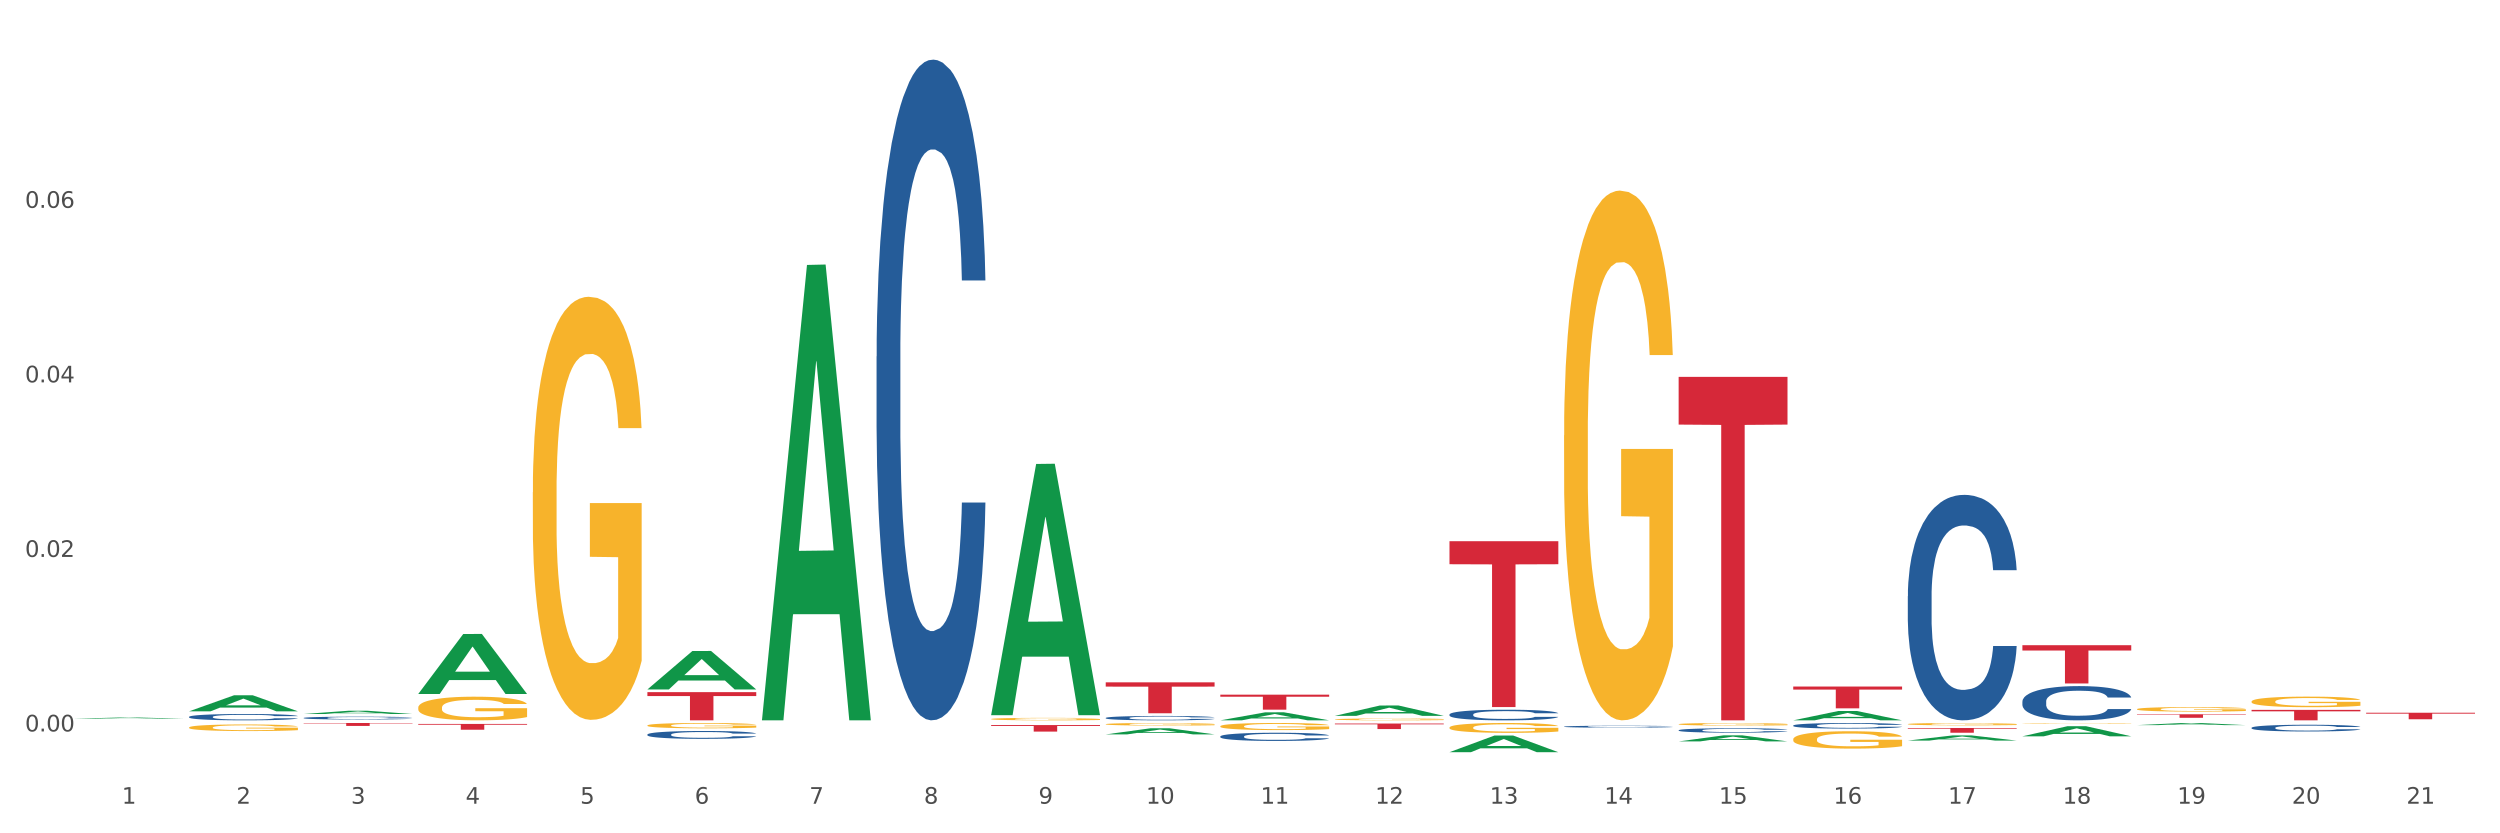 <?xml version="1.0" encoding="utf-8" standalone="no"?>
<!DOCTYPE svg PUBLIC "-//W3C//DTD SVG 1.1//EN"
  "http://www.w3.org/Graphics/SVG/1.1/DTD/svg11.dtd">
<svg xmlns:xlink="http://www.w3.org/1999/xlink" width="1080pt" height="360pt" viewBox="0 0 1080 360" xmlns="http://www.w3.org/2000/svg" version="1.1">
 <rect x="0" y="0" width="1080" height="360" fill="#333333" stroke="none"/>
 <defs>
  <style type="text/css">*{stroke-linejoin: round; stroke-linecap: butt}</style>
 </defs>
 <g id="figure_1">
  <g id="patch_1">
   <path d="M 0 360 
L 1080 360 
L 1080 0 
L 0 0 
z
" style="fill: #ffffff; stroke: #ffffff; stroke-linejoin: miter"/>
  </g>
  <g id="axes_1">
   <g id="matplotlib.axis_1">
    <g id="xtick_1">
     <g id="text_1">
      <!-- 1 -->
      <g style="fill: #4d4d4d" transform="translate(52.633 347.204) scale(0.096 -0.096)">
       <defs>
        <path id="DejaVuSans-31" d="M 794 531 
L 1825 531 
L 1825 4091 
L 703 3866 
L 703 4441 
L 1819 4666 
L 2450 4666 
L 2450 531 
L 3481 531 
L 3481 0 
L 794 0 
L 794 531 
z
" transform="scale(0.016)"/>
       </defs>
       <use xlink:href="#DejaVuSans-31"/>
      </g>
     </g>
    </g>
    <g id="xtick_2">
     <g id="text_2">
      <!-- 2 -->
      <g style="fill: #4d4d4d" transform="translate(102.133 347.204) scale(0.096 -0.096)">
       <defs>
        <path id="DejaVuSans-32" d="M 1228 531 
L 3431 531 
L 3431 0 
L 469 0 
L 469 531 
Q 828 903 1448 1529 
Q 2069 2156 2228 2338 
Q 2531 2678 2651 2914 
Q 2772 3150 2772 3378 
Q 2772 3750 2511 3984 
Q 2250 4219 1831 4219 
Q 1534 4219 1204 4116 
Q 875 4013 500 3803 
L 500 4441 
Q 881 4594 1212 4672 
Q 1544 4750 1819 4750 
Q 2544 4750 2975 4387 
Q 3406 4025 3406 3419 
Q 3406 3131 3298 2873 
Q 3191 2616 2906 2266 
Q 2828 2175 2409 1742 
Q 1991 1309 1228 531 
z
" transform="scale(0.016)"/>
       </defs>
       <use xlink:href="#DejaVuSans-32"/>
      </g>
     </g>
    </g>
    <g id="xtick_3">
     <g id="text_3">
      <!-- 3 -->
      <g style="fill: #4d4d4d" transform="translate(151.633 347.204) scale(0.096 -0.096)">
       <defs>
        <path id="DejaVuSans-33" d="M 2597 2516 
Q 3050 2419 3304 2112 
Q 3559 1806 3559 1356 
Q 3559 666 3084 287 
Q 2609 -91 1734 -91 
Q 1441 -91 1130 -33 
Q 819 25 488 141 
L 488 750 
Q 750 597 1062 519 
Q 1375 441 1716 441 
Q 2309 441 2620 675 
Q 2931 909 2931 1356 
Q 2931 1769 2642 2001 
Q 2353 2234 1838 2234 
L 1294 2234 
L 1294 2753 
L 1863 2753 
Q 2328 2753 2575 2939 
Q 2822 3125 2822 3475 
Q 2822 3834 2567 4026 
Q 2313 4219 1838 4219 
Q 1578 4219 1281 4162 
Q 984 4106 628 3988 
L 628 4550 
Q 988 4650 1302 4700 
Q 1616 4750 1894 4750 
Q 2613 4750 3031 4423 
Q 3450 4097 3450 3541 
Q 3450 3153 3228 2886 
Q 3006 2619 2597 2516 
z
" transform="scale(0.016)"/>
       </defs>
       <use xlink:href="#DejaVuSans-33"/>
      </g>
     </g>
    </g>
    <g id="xtick_4">
     <g id="text_4">
      <!-- 4 -->
      <g style="fill: #4d4d4d" transform="translate(201.133 347.204) scale(0.096 -0.096)">
       <defs>
        <path id="DejaVuSans-34" d="M 2419 4116 
L 825 1625 
L 2419 1625 
L 2419 4116 
z
M 2253 4666 
L 3047 4666 
L 3047 1625 
L 3713 1625 
L 3713 1100 
L 3047 1100 
L 3047 0 
L 2419 0 
L 2419 1100 
L 313 1100 
L 313 1709 
L 2253 4666 
z
" transform="scale(0.016)"/>
       </defs>
       <use xlink:href="#DejaVuSans-34"/>
      </g>
     </g>
    </g>
    <g id="xtick_5">
     <g id="text_5">
      <!-- 5 -->
      <g style="fill: #4d4d4d" transform="translate(250.633 347.204) scale(0.096 -0.096)">
       <defs>
        <path id="DejaVuSans-35" d="M 691 4666 
L 3169 4666 
L 3169 4134 
L 1269 4134 
L 1269 2991 
Q 1406 3038 1543 3061 
Q 1681 3084 1819 3084 
Q 2600 3084 3056 2656 
Q 3513 2228 3513 1497 
Q 3513 744 3044 326 
Q 2575 -91 1722 -91 
Q 1428 -91 1123 -41 
Q 819 9 494 109 
L 494 744 
Q 775 591 1075 516 
Q 1375 441 1709 441 
Q 2250 441 2565 725 
Q 2881 1009 2881 1497 
Q 2881 1984 2565 2268 
Q 2250 2553 1709 2553 
Q 1456 2553 1204 2497 
Q 953 2441 691 2322 
L 691 4666 
z
" transform="scale(0.016)"/>
       </defs>
       <use xlink:href="#DejaVuSans-35"/>
      </g>
     </g>
    </g>
    <g id="xtick_6">
     <g id="text_6">
      <!-- 6 -->
      <g style="fill: #4d4d4d" transform="translate(300.134 347.204) scale(0.096 -0.096)">
       <defs>
        <path id="DejaVuSans-36" d="M 2113 2584 
Q 1688 2584 1439 2293 
Q 1191 2003 1191 1497 
Q 1191 994 1439 701 
Q 1688 409 2113 409 
Q 2538 409 2786 701 
Q 3034 994 3034 1497 
Q 3034 2003 2786 2293 
Q 2538 2584 2113 2584 
z
M 3366 4563 
L 3366 3988 
Q 3128 4100 2886 4159 
Q 2644 4219 2406 4219 
Q 1781 4219 1451 3797 
Q 1122 3375 1075 2522 
Q 1259 2794 1537 2939 
Q 1816 3084 2150 3084 
Q 2853 3084 3261 2657 
Q 3669 2231 3669 1497 
Q 3669 778 3244 343 
Q 2819 -91 2113 -91 
Q 1303 -91 875 529 
Q 447 1150 447 2328 
Q 447 3434 972 4092 
Q 1497 4750 2381 4750 
Q 2619 4750 2861 4703 
Q 3103 4656 3366 4563 
z
" transform="scale(0.016)"/>
       </defs>
       <use xlink:href="#DejaVuSans-36"/>
      </g>
     </g>
    </g>
    <g id="xtick_7">
     <g id="text_7">
      <!-- 7 -->
      <g style="fill: #4d4d4d" transform="translate(349.634 347.204) scale(0.096 -0.096)">
       <defs>
        <path id="DejaVuSans-37" d="M 525 4666 
L 3525 4666 
L 3525 4397 
L 1831 0 
L 1172 0 
L 2766 4134 
L 525 4134 
L 525 4666 
z
" transform="scale(0.016)"/>
       </defs>
       <use xlink:href="#DejaVuSans-37"/>
      </g>
     </g>
    </g>
    <g id="xtick_8">
     <g id="text_8">
      <!-- 8 -->
      <g style="fill: #4d4d4d" transform="translate(399.134 347.204) scale(0.096 -0.096)">
       <defs>
        <path id="DejaVuSans-38" d="M 2034 2216 
Q 1584 2216 1326 1975 
Q 1069 1734 1069 1313 
Q 1069 891 1326 650 
Q 1584 409 2034 409 
Q 2484 409 2743 651 
Q 3003 894 3003 1313 
Q 3003 1734 2745 1975 
Q 2488 2216 2034 2216 
z
M 1403 2484 
Q 997 2584 770 2862 
Q 544 3141 544 3541 
Q 544 4100 942 4425 
Q 1341 4750 2034 4750 
Q 2731 4750 3128 4425 
Q 3525 4100 3525 3541 
Q 3525 3141 3298 2862 
Q 3072 2584 2669 2484 
Q 3125 2378 3379 2068 
Q 3634 1759 3634 1313 
Q 3634 634 3220 271 
Q 2806 -91 2034 -91 
Q 1263 -91 848 271 
Q 434 634 434 1313 
Q 434 1759 690 2068 
Q 947 2378 1403 2484 
z
M 1172 3481 
Q 1172 3119 1398 2916 
Q 1625 2713 2034 2713 
Q 2441 2713 2670 2916 
Q 2900 3119 2900 3481 
Q 2900 3844 2670 4047 
Q 2441 4250 2034 4250 
Q 1625 4250 1398 4047 
Q 1172 3844 1172 3481 
z
" transform="scale(0.016)"/>
       </defs>
       <use xlink:href="#DejaVuSans-38"/>
      </g>
     </g>
    </g>
    <g id="xtick_9">
     <g id="text_9">
      <!-- 9 -->
      <g style="fill: #4d4d4d" transform="translate(448.634 347.204) scale(0.096 -0.096)">
       <defs>
        <path id="DejaVuSans-39" d="M 703 97 
L 703 672 
Q 941 559 1184 500 
Q 1428 441 1663 441 
Q 2288 441 2617 861 
Q 2947 1281 2994 2138 
Q 2813 1869 2534 1725 
Q 2256 1581 1919 1581 
Q 1219 1581 811 2004 
Q 403 2428 403 3163 
Q 403 3881 828 4315 
Q 1253 4750 1959 4750 
Q 2769 4750 3195 4129 
Q 3622 3509 3622 2328 
Q 3622 1225 3098 567 
Q 2575 -91 1691 -91 
Q 1453 -91 1209 -44 
Q 966 3 703 97 
z
M 1959 2075 
Q 2384 2075 2632 2365 
Q 2881 2656 2881 3163 
Q 2881 3666 2632 3958 
Q 2384 4250 1959 4250 
Q 1534 4250 1286 3958 
Q 1038 3666 1038 3163 
Q 1038 2656 1286 2365 
Q 1534 2075 1959 2075 
z
" transform="scale(0.016)"/>
       </defs>
       <use xlink:href="#DejaVuSans-39"/>
      </g>
     </g>
    </g>
    <g id="xtick_10">
     <g id="text_10">
      <!-- 10 -->
      <g style="fill: #4d4d4d" transform="translate(495.079 347.204) scale(0.096 -0.096)">
       <defs>
        <path id="DejaVuSans-30" d="M 2034 4250 
Q 1547 4250 1301 3770 
Q 1056 3291 1056 2328 
Q 1056 1369 1301 889 
Q 1547 409 2034 409 
Q 2525 409 2770 889 
Q 3016 1369 3016 2328 
Q 3016 3291 2770 3770 
Q 2525 4250 2034 4250 
z
M 2034 4750 
Q 2819 4750 3233 4129 
Q 3647 3509 3647 2328 
Q 3647 1150 3233 529 
Q 2819 -91 2034 -91 
Q 1250 -91 836 529 
Q 422 1150 422 2328 
Q 422 3509 836 4129 
Q 1250 4750 2034 4750 
z
" transform="scale(0.016)"/>
       </defs>
       <use xlink:href="#DejaVuSans-31"/>
       <use xlink:href="#DejaVuSans-30" transform="translate(63.623 0)"/>
      </g>
     </g>
    </g>
    <g id="xtick_11">
     <g id="text_11">
      <!-- 11 -->
      <g style="fill: #4d4d4d" transform="translate(544.58 347.204) scale(0.096 -0.096)">
       <use xlink:href="#DejaVuSans-31"/>
       <use xlink:href="#DejaVuSans-31" transform="translate(63.623 0)"/>
      </g>
     </g>
    </g>
    <g id="xtick_12">
     <g id="text_12">
      <!-- 12 -->
      <g style="fill: #4d4d4d" transform="translate(594.08 347.204) scale(0.096 -0.096)">
       <use xlink:href="#DejaVuSans-31"/>
       <use xlink:href="#DejaVuSans-32" transform="translate(63.623 0)"/>
      </g>
     </g>
    </g>
    <g id="xtick_13">
     <g id="text_13">
      <!-- 13 -->
      <g style="fill: #4d4d4d" transform="translate(643.58 347.204) scale(0.096 -0.096)">
       <use xlink:href="#DejaVuSans-31"/>
       <use xlink:href="#DejaVuSans-33" transform="translate(63.623 0)"/>
      </g>
     </g>
    </g>
    <g id="xtick_14">
     <g id="text_14">
      <!-- 14 -->
      <g style="fill: #4d4d4d" transform="translate(693.08 347.204) scale(0.096 -0.096)">
       <use xlink:href="#DejaVuSans-31"/>
       <use xlink:href="#DejaVuSans-34" transform="translate(63.623 0)"/>
      </g>
     </g>
    </g>
    <g id="xtick_15">
     <g id="text_15">
      <!-- 15 -->
      <g style="fill: #4d4d4d" transform="translate(742.58 347.204) scale(0.096 -0.096)">
       <use xlink:href="#DejaVuSans-31"/>
       <use xlink:href="#DejaVuSans-35" transform="translate(63.623 0)"/>
      </g>
     </g>
    </g>
    <g id="xtick_16">
     <g id="text_16">
      <!-- 16 -->
      <g style="fill: #4d4d4d" transform="translate(792.08 347.204) scale(0.096 -0.096)">
       <use xlink:href="#DejaVuSans-31"/>
       <use xlink:href="#DejaVuSans-36" transform="translate(63.623 0)"/>
      </g>
     </g>
    </g>
    <g id="xtick_17">
     <g id="text_17">
      <!-- 17 -->
      <g style="fill: #4d4d4d" transform="translate(841.58 347.204) scale(0.096 -0.096)">
       <use xlink:href="#DejaVuSans-31"/>
       <use xlink:href="#DejaVuSans-37" transform="translate(63.623 0)"/>
      </g>
     </g>
    </g>
    <g id="xtick_18">
     <g id="text_18">
      <!-- 18 -->
      <g style="fill: #4d4d4d" transform="translate(891.08 347.204) scale(0.096 -0.096)">
       <use xlink:href="#DejaVuSans-31"/>
       <use xlink:href="#DejaVuSans-38" transform="translate(63.623 0)"/>
      </g>
     </g>
    </g>
    <g id="xtick_19">
     <g id="text_19">
      <!-- 19 -->
      <g style="fill: #4d4d4d" transform="translate(940.58 347.204) scale(0.096 -0.096)">
       <use xlink:href="#DejaVuSans-31"/>
       <use xlink:href="#DejaVuSans-39" transform="translate(63.623 0)"/>
      </g>
     </g>
    </g>
    <g id="xtick_20">
     <g id="text_20">
      <!-- 20 -->
      <g style="fill: #4d4d4d" transform="translate(990.08 347.204) scale(0.096 -0.096)">
       <use xlink:href="#DejaVuSans-32"/>
       <use xlink:href="#DejaVuSans-30" transform="translate(63.623 0)"/>
      </g>
     </g>
    </g>
    <g id="xtick_21">
     <g id="text_21">
      <!-- 21 -->
      <g style="fill: #4d4d4d" transform="translate(1039.58 347.204) scale(0.096 -0.096)">
       <use xlink:href="#DejaVuSans-32"/>
       <use xlink:href="#DejaVuSans-31" transform="translate(63.623 0)"/>
      </g>
     </g>
    </g>
    <g id="xtick_22"/>
    <g id="xtick_23"/>
    <g id="xtick_24"/>
    <g id="xtick_25"/>
    <g id="xtick_26"/>
    <g id="xtick_27"/>
    <g id="xtick_28"/>
    <g id="xtick_29"/>
    <g id="xtick_30"/>
    <g id="xtick_31"/>
    <g id="xtick_32"/>
    <g id="xtick_33"/>
    <g id="xtick_34"/>
    <g id="xtick_35"/>
    <g id="xtick_36"/>
    <g id="xtick_37"/>
    <g id="xtick_38"/>
    <g id="xtick_39"/>
    <g id="xtick_40"/>
    <g id="xtick_41"/>
   </g>
   <g id="matplotlib.axis_2">
    <g id="ytick_1">
     <g id="text_22">
      <!-- 0.00 -->
      <g style="fill: #4d4d4d" transform="translate(10.8 315.984) scale(0.096 -0.096)">
       <defs>
        <path id="DejaVuSans-2e" d="M 684 794 
L 1344 794 
L 1344 0 
L 684 0 
L 684 794 
z
" transform="scale(0.016)"/>
       </defs>
       <use xlink:href="#DejaVuSans-30"/>
       <use xlink:href="#DejaVuSans-2e" transform="translate(63.623 0)"/>
       <use xlink:href="#DejaVuSans-30" transform="translate(95.41 0)"/>
       <use xlink:href="#DejaVuSans-30" transform="translate(159.033 0)"/>
      </g>
     </g>
    </g>
    <g id="ytick_2">
     <g id="text_23">
      <!-- 0.02 -->
      <g style="fill: #4d4d4d" transform="translate(10.8 240.583) scale(0.096 -0.096)">
       <use xlink:href="#DejaVuSans-30"/>
       <use xlink:href="#DejaVuSans-2e" transform="translate(63.623 0)"/>
       <use xlink:href="#DejaVuSans-30" transform="translate(95.41 0)"/>
       <use xlink:href="#DejaVuSans-32" transform="translate(159.033 0)"/>
      </g>
     </g>
    </g>
    <g id="ytick_3">
     <g id="text_24">
      <!-- 0.04 -->
      <g style="fill: #4d4d4d" transform="translate(10.8 165.182) scale(0.096 -0.096)">
       <use xlink:href="#DejaVuSans-30"/>
       <use xlink:href="#DejaVuSans-2e" transform="translate(63.623 0)"/>
       <use xlink:href="#DejaVuSans-30" transform="translate(95.41 0)"/>
       <use xlink:href="#DejaVuSans-34" transform="translate(159.033 0)"/>
      </g>
     </g>
    </g>
    <g id="ytick_4">
     <g id="text_25">
      <!-- 0.06 -->
      <g style="fill: #4d4d4d" transform="translate(10.8 89.781) scale(0.096 -0.096)">
       <use xlink:href="#DejaVuSans-30"/>
       <use xlink:href="#DejaVuSans-2e" transform="translate(63.623 0)"/>
       <use xlink:href="#DejaVuSans-30" transform="translate(95.41 0)"/>
       <use xlink:href="#DejaVuSans-36" transform="translate(159.033 0)"/>
      </g>
     </g>
    </g>
    <g id="ytick_5"/>
    <g id="ytick_6"/>
    <g id="ytick_7"/>
    <g id="ytick_8"/>
   </g>
   <g id="PolyCollection_1">
    <path d="M 32.175 310.482 
L 32.223 310.482 
L 51.615 309.963 
L 59.663 309.962 
L 79.2 310.483 
L 69.892 310.483 
L 65.674 310.362 
L 45.652 310.362 
L 45.507 310.364 
L 41.435 310.483 
L 32.175 310.483 
L 32.175 310.482 
L 48.173 310.29 
L 63.153 310.289 
L 55.736 310.073 
L 55.639 310.072 
L 55.542 310.074 
L 48.125 310.289 
L 48.173 310.29 
L 32.175 310.482 
z
" clip-path="url(#p4de5c43b1a)" style="fill: #109648"/>
    <path d="M 81.675 307.281 
L 81.723 307.275 
L 101.115 300.355 
L 109.163 300.349 
L 128.7 307.295 
L 119.392 307.295 
L 115.174 305.677 
L 95.152 305.677 
L 95.007 305.703 
L 90.935 307.295 
L 81.675 307.295 
L 81.675 307.281 
L 97.673 304.712 
L 112.653 304.705 
L 105.236 301.829 
L 105.139 301.816 
L 105.042 301.836 
L 97.625 304.705 
L 97.673 304.712 
L 81.675 307.281 
z
" clip-path="url(#p4de5c43b1a)" style="fill: #109648"/>
    <path d="M 131.175 308.452 
L 131.223 308.451 
L 150.615 307.038 
L 158.663 307.037 
L 178.2 308.455 
L 168.892 308.455 
L 164.674 308.125 
L 144.652 308.125 
L 144.507 308.13 
L 140.435 308.455 
L 131.175 308.455 
L 131.175 308.452 
L 147.173 307.928 
L 162.153 307.926 
L 154.736 307.339 
L 154.639 307.337 
L 154.542 307.341 
L 147.125 307.926 
L 147.173 307.928 
L 131.175 308.452 
z
" clip-path="url(#p4de5c43b1a)" style="fill: #109648"/>
    <path d="M 180.675 299.774 
L 180.723 299.749 
L 200.115 273.888 
L 208.163 273.863 
L 227.7 299.822 
L 218.392 299.822 
L 214.174 293.777 
L 194.152 293.777 
L 194.007 293.875 
L 189.935 299.822 
L 180.675 299.822 
L 180.675 299.774 
L 196.673 290.17 
L 211.653 290.146 
L 204.236 279.396 
L 204.139 279.348 
L 204.042 279.421 
L 196.625 290.146 
L 196.673 290.17 
L 180.675 299.774 
z
" clip-path="url(#p4de5c43b1a)" style="fill: #109648"/>
    <path d="M 824.175 257.548 
L 824.231 257.459 
L 824.231 254.968 
L 824.397 251.588 
L 825.009 245.36 
L 825.787 240.646 
L 827.121 235.13 
L 827.844 232.817 
L 828.789 230.237 
L 830.734 226.056 
L 832.957 222.498 
L 834.514 220.541 
L 835.681 219.295 
L 838.294 217.072 
L 839.794 216.093 
L 841.351 215.292 
L 842.685 214.759 
L 844.908 214.136 
L 846.687 213.869 
L 848.744 213.78 
L 850.467 213.869 
L 852.746 214.225 
L 856.081 215.292 
L 857.359 215.915 
L 859.082 216.983 
L 860.861 218.406 
L 862.306 219.829 
L 863.974 221.875 
L 865.697 224.544 
L 867.365 227.925 
L 868.532 231.038 
L 869.477 234.33 
L 870.311 238.333 
L 870.922 242.692 
L 871.2 246.339 
L 861.028 246.339 
L 860.75 243.048 
L 860.194 239.489 
L 859.638 237.087 
L 859.027 235.13 
L 858.082 232.906 
L 857.248 231.483 
L 855.859 229.793 
L 854.58 228.725 
L 853.524 228.102 
L 852.245 227.569 
L 849.522 227.035 
L 847.576 227.035 
L 846.353 227.213 
L 844.853 227.658 
L 843.574 228.28 
L 842.073 229.348 
L 840.906 230.504 
L 839.739 232.017 
L 839.072 233.084 
L 838.071 235.041 
L 837.404 236.643 
L 836.515 239.4 
L 836.015 241.357 
L 835.125 246.428 
L 834.736 250.164 
L 834.569 252.744 
L 834.458 255.591 
L 834.458 269.468 
L 834.792 275.696 
L 835.07 278.364 
L 835.514 281.389 
L 836.348 285.303 
L 837.571 289.128 
L 838.849 291.886 
L 839.906 293.576 
L 840.906 294.822 
L 841.907 295.8 
L 843.13 296.69 
L 844.13 297.224 
L 845.631 297.757 
L 847.41 298.024 
L 848.799 298.024 
L 851.634 297.579 
L 852.913 297.135 
L 854.135 296.512 
L 855.469 295.533 
L 856.526 294.466 
L 857.137 293.665 
L 858.138 291.975 
L 858.916 290.196 
L 859.583 288.15 
L 860.027 286.371 
L 860.528 283.702 
L 860.917 280.677 
L 861.028 279.076 
L 871.2 279.076 
L 870.978 282.278 
L 870.589 285.392 
L 869.81 289.573 
L 869.199 291.975 
L 868.254 294.911 
L 867.253 297.402 
L 865.864 300.159 
L 864.585 302.205 
L 863.251 303.984 
L 861.806 305.586 
L 859.194 307.81 
L 858.249 308.432 
L 856.248 309.5 
L 854.691 310.123 
L 852.412 310.745 
L 850.078 311.101 
L 847.632 311.19 
L 845.464 311.012 
L 843.074 310.479 
L 841.573 309.945 
L 839.906 309.144 
L 837.96 307.899 
L 836.126 306.386 
L 834.403 304.607 
L 832.791 302.561 
L 831.29 300.248 
L 829.344 296.423 
L 827.899 292.687 
L 826.843 289.217 
L 826.12 286.282 
L 825.398 282.545 
L 825.009 279.966 
L 824.397 273.738 
L 824.175 267.956 
L 824.175 257.548 
z
" clip-path="url(#p4de5c43b1a)" style="fill: #255c99"/>
    <path d="M 774.675 313.422 
L 774.731 313.42 
L 774.731 313.358 
L 774.897 313.274 
L 775.509 313.12 
L 776.287 313.003 
L 777.621 312.866 
L 778.344 312.809 
L 779.289 312.745 
L 781.234 312.641 
L 783.457 312.553 
L 785.014 312.504 
L 786.181 312.473 
L 788.794 312.418 
L 790.294 312.394 
L 791.851 312.374 
L 793.185 312.361 
L 795.408 312.345 
L 797.187 312.339 
L 799.244 312.336 
L 800.967 312.339 
L 803.246 312.348 
L 806.581 312.374 
L 807.859 312.389 
L 809.582 312.416 
L 811.361 312.451 
L 812.806 312.487 
L 814.474 312.537 
L 816.197 312.603 
L 817.865 312.687 
L 819.032 312.764 
L 819.977 312.846 
L 820.811 312.945 
L 821.422 313.053 
L 821.7 313.144 
L 811.528 313.144 
L 811.25 313.062 
L 810.694 312.974 
L 810.138 312.914 
L 809.527 312.866 
L 808.582 312.811 
L 807.748 312.776 
L 806.359 312.734 
L 805.08 312.707 
L 804.024 312.692 
L 802.745 312.678 
L 800.022 312.665 
L 798.076 312.665 
L 796.853 312.67 
L 795.353 312.681 
L 794.074 312.696 
L 792.573 312.723 
L 791.406 312.751 
L 790.239 312.789 
L 789.572 312.815 
L 788.571 312.864 
L 787.904 312.903 
L 787.015 312.972 
L 786.515 313.02 
L 785.625 313.146 
L 785.236 313.239 
L 785.069 313.303 
L 784.958 313.373 
L 784.958 313.718 
L 785.292 313.872 
L 785.57 313.938 
L 786.014 314.013 
L 786.848 314.11 
L 788.071 314.205 
L 789.349 314.273 
L 790.406 314.315 
L 791.406 314.346 
L 792.407 314.371 
L 793.63 314.393 
L 794.63 314.406 
L 796.131 314.419 
L 797.91 314.426 
L 799.299 314.426 
L 802.134 314.415 
L 803.413 314.404 
L 804.635 314.388 
L 805.969 314.364 
L 807.026 314.337 
L 807.637 314.318 
L 808.638 314.276 
L 809.416 314.232 
L 810.083 314.181 
L 810.527 314.137 
L 811.028 314.07 
L 811.417 313.995 
L 811.528 313.956 
L 821.7 313.956 
L 821.478 314.035 
L 821.089 314.112 
L 820.31 314.216 
L 819.699 314.276 
L 818.754 314.348 
L 817.753 314.41 
L 816.364 314.479 
L 815.085 314.529 
L 813.751 314.573 
L 812.306 314.613 
L 809.694 314.668 
L 808.749 314.684 
L 806.748 314.71 
L 805.191 314.726 
L 802.912 314.741 
L 800.578 314.75 
L 798.132 314.752 
L 795.964 314.748 
L 793.574 314.735 
L 792.073 314.721 
L 790.406 314.701 
L 788.46 314.671 
L 786.626 314.633 
L 784.903 314.589 
L 783.291 314.538 
L 781.79 314.481 
L 779.844 314.386 
L 778.399 314.293 
L 777.343 314.207 
L 776.62 314.134 
L 775.898 314.042 
L 775.509 313.978 
L 774.897 313.823 
L 774.675 313.68 
L 774.675 313.422 
z
" clip-path="url(#p4de5c43b1a)" style="fill: #255c99"/>
    <path d="M 725.175 315.463 
L 725.231 315.461 
L 725.231 315.412 
L 725.397 315.345 
L 726.009 315.223 
L 726.787 315.13 
L 728.121 315.021 
L 728.844 314.976 
L 729.789 314.925 
L 731.734 314.843 
L 733.957 314.773 
L 735.514 314.734 
L 736.681 314.71 
L 739.294 314.666 
L 740.794 314.647 
L 742.351 314.631 
L 743.685 314.62 
L 745.908 314.608 
L 747.687 314.603 
L 749.744 314.601 
L 751.467 314.603 
L 753.746 314.61 
L 757.081 314.631 
L 758.359 314.643 
L 760.082 314.664 
L 761.861 314.692 
L 763.306 314.72 
L 764.974 314.76 
L 766.697 314.813 
L 768.365 314.879 
L 769.532 314.941 
L 770.477 315.006 
L 771.311 315.084 
L 771.922 315.17 
L 772.2 315.242 
L 762.028 315.242 
L 761.75 315.177 
L 761.194 315.107 
L 760.638 315.06 
L 760.027 315.021 
L 759.082 314.978 
L 758.248 314.949 
L 756.859 314.916 
L 755.58 314.895 
L 754.524 314.883 
L 753.245 314.872 
L 750.522 314.862 
L 748.576 314.862 
L 747.353 314.865 
L 745.853 314.874 
L 744.574 314.886 
L 743.073 314.907 
L 741.906 314.93 
L 740.739 314.96 
L 740.072 314.981 
L 739.071 315.02 
L 738.404 315.051 
L 737.515 315.105 
L 737.015 315.144 
L 736.125 315.244 
L 735.736 315.317 
L 735.569 315.368 
L 735.458 315.424 
L 735.458 315.697 
L 735.792 315.82 
L 736.07 315.872 
L 736.514 315.932 
L 737.348 316.009 
L 738.571 316.084 
L 739.849 316.138 
L 740.906 316.172 
L 741.906 316.196 
L 742.907 316.215 
L 744.13 316.233 
L 745.13 316.243 
L 746.631 316.254 
L 748.41 316.259 
L 749.799 316.259 
L 752.634 316.25 
L 753.913 316.242 
L 755.135 316.229 
L 756.469 316.21 
L 757.526 316.189 
L 758.137 316.173 
L 759.138 316.14 
L 759.916 316.105 
L 760.583 316.065 
L 761.027 316.03 
L 761.528 315.977 
L 761.917 315.918 
L 762.028 315.886 
L 772.2 315.886 
L 771.978 315.949 
L 771.589 316.011 
L 770.81 316.093 
L 770.199 316.14 
L 769.254 316.198 
L 768.253 316.247 
L 766.864 316.301 
L 765.585 316.342 
L 764.251 316.377 
L 762.806 316.408 
L 760.194 316.452 
L 759.249 316.464 
L 757.248 316.485 
L 755.691 316.497 
L 753.412 316.51 
L 751.078 316.517 
L 748.632 316.518 
L 746.464 316.515 
L 744.074 316.504 
L 742.573 316.494 
L 740.906 316.478 
L 738.96 316.454 
L 737.126 316.424 
L 735.403 316.389 
L 733.791 316.349 
L 732.29 316.303 
L 730.344 316.228 
L 728.899 316.154 
L 727.843 316.086 
L 727.12 316.028 
L 726.398 315.955 
L 726.009 315.904 
L 725.397 315.781 
L 725.175 315.667 
L 725.175 315.463 
z
" clip-path="url(#p4de5c43b1a)" style="fill: #255c99"/>
    <path d="M 873.675 303.041 
L 873.731 303.027 
L 873.731 302.649 
L 873.897 302.135 
L 874.509 301.189 
L 875.287 300.473 
L 876.621 299.635 
L 877.344 299.284 
L 878.289 298.892 
L 880.234 298.257 
L 882.457 297.716 
L 884.014 297.419 
L 885.181 297.229 
L 887.794 296.892 
L 889.294 296.743 
L 890.851 296.621 
L 892.185 296.54 
L 894.408 296.446 
L 896.187 296.405 
L 898.244 296.392 
L 899.967 296.405 
L 902.246 296.459 
L 905.581 296.621 
L 906.859 296.716 
L 908.582 296.878 
L 910.361 297.094 
L 911.806 297.311 
L 913.474 297.621 
L 915.197 298.027 
L 916.865 298.54 
L 918.032 299.013 
L 918.977 299.513 
L 919.811 300.122 
L 920.422 300.784 
L 920.7 301.338 
L 910.528 301.338 
L 910.25 300.838 
L 909.694 300.297 
L 909.138 299.932 
L 908.527 299.635 
L 907.582 299.297 
L 906.748 299.081 
L 905.359 298.824 
L 904.08 298.662 
L 903.024 298.567 
L 901.745 298.486 
L 899.022 298.405 
L 897.076 298.405 
L 895.853 298.432 
L 894.353 298.5 
L 893.074 298.594 
L 891.573 298.757 
L 890.406 298.932 
L 889.239 299.162 
L 888.572 299.324 
L 887.571 299.622 
L 886.904 299.865 
L 886.015 300.284 
L 885.515 300.581 
L 884.625 301.351 
L 884.236 301.919 
L 884.069 302.311 
L 883.958 302.743 
L 883.958 304.852 
L 884.292 305.798 
L 884.57 306.203 
L 885.014 306.663 
L 885.848 307.257 
L 887.071 307.839 
L 888.349 308.257 
L 889.406 308.514 
L 890.406 308.703 
L 891.407 308.852 
L 892.63 308.987 
L 893.63 309.068 
L 895.131 309.149 
L 896.91 309.19 
L 898.299 309.19 
L 901.134 309.122 
L 902.413 309.055 
L 903.635 308.96 
L 904.969 308.812 
L 906.026 308.649 
L 906.637 308.528 
L 907.638 308.271 
L 908.416 308.001 
L 909.083 307.69 
L 909.527 307.42 
L 910.028 307.014 
L 910.417 306.555 
L 910.528 306.311 
L 920.7 306.311 
L 920.478 306.798 
L 920.089 307.271 
L 919.31 307.906 
L 918.699 308.271 
L 917.754 308.717 
L 916.753 309.095 
L 915.364 309.514 
L 914.085 309.825 
L 912.751 310.095 
L 911.306 310.339 
L 908.694 310.677 
L 907.749 310.771 
L 905.748 310.933 
L 904.191 311.028 
L 901.912 311.123 
L 899.578 311.177 
L 897.132 311.19 
L 894.964 311.163 
L 892.574 311.082 
L 891.073 311.001 
L 889.406 310.879 
L 887.46 310.69 
L 885.626 310.46 
L 883.903 310.19 
L 882.291 309.879 
L 880.79 309.528 
L 878.844 308.947 
L 877.399 308.379 
L 876.343 307.852 
L 875.62 307.406 
L 874.898 306.838 
L 874.509 306.446 
L 873.897 305.5 
L 873.675 304.622 
L 873.675 303.041 
z
" clip-path="url(#p4de5c43b1a)" style="fill: #255c99"/>
    <path d="M 675.675 313.895 
L 675.731 313.895 
L 675.731 313.873 
L 675.897 313.844 
L 676.509 313.789 
L 677.287 313.748 
L 678.621 313.7 
L 679.344 313.68 
L 680.289 313.658 
L 682.234 313.621 
L 684.457 313.59 
L 686.014 313.573 
L 687.181 313.563 
L 689.794 313.543 
L 691.294 313.535 
L 692.851 313.528 
L 694.185 313.523 
L 696.408 313.518 
L 698.187 313.515 
L 700.244 313.515 
L 701.967 313.515 
L 704.246 313.519 
L 707.581 313.528 
L 708.859 313.533 
L 710.582 313.543 
L 712.361 313.555 
L 713.806 313.567 
L 715.474 313.585 
L 717.197 313.608 
L 718.865 313.638 
L 720.032 313.665 
L 720.977 313.693 
L 721.811 313.728 
L 722.422 313.766 
L 722.7 313.798 
L 712.528 313.798 
L 712.25 313.769 
L 711.694 313.738 
L 711.138 313.717 
L 710.527 313.7 
L 709.582 313.681 
L 708.748 313.669 
L 707.359 313.654 
L 706.08 313.645 
L 705.024 313.639 
L 703.745 313.635 
L 701.022 313.63 
L 699.076 313.63 
L 697.853 313.632 
L 696.353 313.635 
L 695.074 313.641 
L 693.573 313.65 
L 692.406 313.66 
L 691.239 313.673 
L 690.572 313.683 
L 689.571 313.7 
L 688.904 313.714 
L 688.015 313.738 
L 687.515 313.755 
L 686.625 313.799 
L 686.236 313.831 
L 686.069 313.854 
L 685.958 313.878 
L 685.958 313.999 
L 686.292 314.053 
L 686.57 314.076 
L 687.014 314.103 
L 687.848 314.137 
L 689.071 314.17 
L 690.349 314.194 
L 691.406 314.209 
L 692.406 314.22 
L 693.407 314.228 
L 694.63 314.236 
L 695.63 314.24 
L 697.131 314.245 
L 698.91 314.247 
L 700.299 314.247 
L 703.134 314.244 
L 704.413 314.24 
L 705.635 314.234 
L 706.969 314.226 
L 708.026 314.217 
L 708.637 314.21 
L 709.638 314.195 
L 710.416 314.179 
L 711.083 314.162 
L 711.527 314.146 
L 712.028 314.123 
L 712.417 314.097 
L 712.528 314.083 
L 722.7 314.083 
L 722.478 314.11 
L 722.089 314.138 
L 721.31 314.174 
L 720.699 314.195 
L 719.754 314.22 
L 718.753 314.242 
L 717.364 314.266 
L 716.085 314.284 
L 714.751 314.299 
L 713.306 314.313 
L 710.694 314.333 
L 709.749 314.338 
L 707.748 314.347 
L 706.191 314.353 
L 703.912 314.358 
L 701.578 314.361 
L 699.132 314.362 
L 696.964 314.36 
L 694.574 314.356 
L 693.073 314.351 
L 691.406 314.344 
L 689.46 314.333 
L 687.626 314.32 
L 685.903 314.305 
L 684.291 314.287 
L 682.79 314.267 
L 680.844 314.234 
L 679.399 314.201 
L 678.343 314.171 
L 677.62 314.145 
L 676.898 314.113 
L 676.509 314.09 
L 675.897 314.036 
L 675.675 313.986 
L 675.675 313.895 
z
" clip-path="url(#p4de5c43b1a)" style="fill: #255c99"/>
    <path d="M 626.175 308.66 
L 626.231 308.655 
L 626.231 308.538 
L 626.397 308.378 
L 627.009 308.085 
L 627.787 307.862 
L 629.121 307.602 
L 629.844 307.493 
L 630.789 307.371 
L 632.734 307.174 
L 634.957 307.006 
L 636.514 306.914 
L 637.681 306.855 
L 640.294 306.75 
L 641.794 306.704 
L 643.351 306.666 
L 644.685 306.641 
L 646.908 306.612 
L 648.687 306.599 
L 650.744 306.595 
L 652.467 306.599 
L 654.746 306.616 
L 658.081 306.666 
L 659.359 306.696 
L 661.082 306.746 
L 662.861 306.813 
L 664.306 306.88 
L 665.974 306.977 
L 667.697 307.103 
L 669.365 307.262 
L 670.532 307.409 
L 671.477 307.564 
L 672.311 307.753 
L 672.922 307.959 
L 673.2 308.131 
L 663.028 308.131 
L 662.75 307.976 
L 662.194 307.808 
L 661.638 307.694 
L 661.027 307.602 
L 660.082 307.497 
L 659.248 307.43 
L 657.859 307.35 
L 656.58 307.3 
L 655.524 307.271 
L 654.245 307.245 
L 651.522 307.22 
L 649.576 307.22 
L 648.353 307.229 
L 646.853 307.25 
L 645.574 307.279 
L 644.073 307.329 
L 642.906 307.384 
L 641.739 307.455 
L 641.072 307.506 
L 640.071 307.598 
L 639.404 307.673 
L 638.515 307.803 
L 638.015 307.896 
L 637.125 308.135 
L 636.736 308.311 
L 636.569 308.433 
L 636.458 308.567 
L 636.458 309.222 
L 636.792 309.516 
L 637.07 309.642 
L 637.514 309.784 
L 638.348 309.969 
L 639.571 310.149 
L 640.849 310.28 
L 641.906 310.359 
L 642.906 310.418 
L 643.907 310.464 
L 645.13 310.506 
L 646.13 310.531 
L 647.631 310.556 
L 649.41 310.569 
L 650.799 310.569 
L 653.634 310.548 
L 654.913 310.527 
L 656.135 310.498 
L 657.469 310.452 
L 658.526 310.401 
L 659.137 310.363 
L 660.138 310.284 
L 660.916 310.2 
L 661.583 310.103 
L 662.027 310.019 
L 662.528 309.893 
L 662.917 309.751 
L 663.028 309.675 
L 673.2 309.675 
L 672.978 309.826 
L 672.589 309.973 
L 671.81 310.17 
L 671.199 310.284 
L 670.254 310.422 
L 669.253 310.54 
L 667.864 310.67 
L 666.585 310.766 
L 665.251 310.85 
L 663.806 310.926 
L 661.194 311.031 
L 660.249 311.06 
L 658.248 311.11 
L 656.691 311.14 
L 654.412 311.169 
L 652.078 311.186 
L 649.632 311.19 
L 647.464 311.182 
L 645.074 311.157 
L 643.573 311.131 
L 641.906 311.094 
L 639.96 311.035 
L 638.126 310.964 
L 636.403 310.88 
L 634.791 310.783 
L 633.29 310.674 
L 631.344 310.494 
L 629.899 310.317 
L 628.843 310.154 
L 628.12 310.015 
L 627.398 309.839 
L 627.009 309.717 
L 626.397 309.423 
L 626.175 309.151 
L 626.175 308.66 
z
" clip-path="url(#p4de5c43b1a)" style="fill: #255c99"/>
    <path d="M 477.675 310.142 
L 477.731 310.14 
L 477.731 310.091 
L 477.897 310.025 
L 478.509 309.904 
L 479.287 309.811 
L 480.621 309.704 
L 481.344 309.658 
L 482.289 309.608 
L 484.234 309.526 
L 486.457 309.457 
L 488.014 309.418 
L 489.181 309.394 
L 491.794 309.351 
L 493.294 309.331 
L 494.851 309.316 
L 496.185 309.305 
L 498.408 309.293 
L 500.187 309.288 
L 502.244 309.286 
L 503.967 309.288 
L 506.246 309.295 
L 509.581 309.316 
L 510.859 309.328 
L 512.582 309.349 
L 514.361 309.377 
L 515.806 309.404 
L 517.474 309.444 
L 519.197 309.497 
L 520.865 309.563 
L 522.032 309.624 
L 522.977 309.688 
L 523.811 309.766 
L 524.422 309.851 
L 524.7 309.923 
L 514.528 309.923 
L 514.25 309.858 
L 513.694 309.789 
L 513.138 309.742 
L 512.527 309.704 
L 511.582 309.66 
L 510.748 309.632 
L 509.359 309.599 
L 508.08 309.578 
L 507.024 309.566 
L 505.745 309.556 
L 503.022 309.545 
L 501.076 309.545 
L 499.853 309.549 
L 498.353 309.558 
L 497.074 309.57 
L 495.573 309.591 
L 494.406 309.613 
L 493.239 309.643 
L 492.572 309.664 
L 491.571 309.702 
L 490.904 309.733 
L 490.015 309.787 
L 489.515 309.825 
L 488.625 309.924 
L 488.236 309.997 
L 488.069 310.048 
L 487.958 310.103 
L 487.958 310.375 
L 488.292 310.496 
L 488.57 310.549 
L 489.014 310.608 
L 489.848 310.684 
L 491.071 310.759 
L 492.349 310.813 
L 493.406 310.846 
L 494.406 310.87 
L 495.407 310.889 
L 496.63 310.907 
L 497.63 310.917 
L 499.131 310.928 
L 500.91 310.933 
L 502.299 310.933 
L 505.134 310.924 
L 506.413 310.915 
L 507.635 310.903 
L 508.969 310.884 
L 510.026 310.863 
L 510.637 310.848 
L 511.637 310.815 
L 512.416 310.78 
L 513.083 310.74 
L 513.527 310.705 
L 514.028 310.653 
L 514.417 310.594 
L 514.528 310.562 
L 524.7 310.562 
L 524.478 310.625 
L 524.089 310.686 
L 523.31 310.768 
L 522.699 310.815 
L 521.754 310.872 
L 520.753 310.921 
L 519.364 310.975 
L 518.085 311.015 
L 516.751 311.049 
L 515.306 311.081 
L 512.694 311.124 
L 511.749 311.136 
L 509.748 311.157 
L 508.191 311.169 
L 505.912 311.181 
L 503.578 311.188 
L 501.132 311.19 
L 498.964 311.187 
L 496.574 311.176 
L 495.073 311.166 
L 493.406 311.15 
L 491.46 311.126 
L 489.626 311.096 
L 487.903 311.062 
L 486.291 311.022 
L 484.79 310.976 
L 482.844 310.902 
L 481.399 310.829 
L 480.343 310.761 
L 479.62 310.703 
L 478.898 310.63 
L 478.509 310.58 
L 477.897 310.458 
L 477.675 310.345 
L 477.675 310.142 
z
" clip-path="url(#p4de5c43b1a)" style="fill: #255c99"/>
    <path d="M 527.175 318.135 
L 527.231 318.132 
L 527.231 318.042 
L 527.397 317.919 
L 528.009 317.692 
L 528.787 317.52 
L 530.121 317.32 
L 530.844 317.235 
L 531.789 317.142 
L 533.734 316.989 
L 535.957 316.86 
L 537.514 316.789 
L 538.681 316.743 
L 541.294 316.662 
L 542.794 316.627 
L 544.351 316.598 
L 545.685 316.578 
L 547.908 316.556 
L 549.687 316.546 
L 551.744 316.543 
L 553.467 316.546 
L 555.746 316.559 
L 559.081 316.598 
L 560.359 316.62 
L 562.082 316.659 
L 563.861 316.711 
L 565.306 316.763 
L 566.974 316.837 
L 568.697 316.934 
L 570.365 317.057 
L 571.532 317.171 
L 572.477 317.29 
L 573.311 317.436 
L 573.922 317.595 
L 574.2 317.728 
L 564.028 317.728 
L 563.75 317.608 
L 563.194 317.478 
L 562.638 317.391 
L 562.027 317.32 
L 561.082 317.239 
L 560.248 317.187 
L 558.859 317.125 
L 557.58 317.087 
L 556.524 317.064 
L 555.245 317.044 
L 552.522 317.025 
L 550.576 317.025 
L 549.353 317.031 
L 547.853 317.048 
L 546.574 317.07 
L 545.073 317.109 
L 543.906 317.151 
L 542.739 317.206 
L 542.072 317.245 
L 541.071 317.316 
L 540.404 317.375 
L 539.515 317.475 
L 539.015 317.546 
L 538.125 317.731 
L 537.736 317.867 
L 537.569 317.961 
L 537.458 318.064 
L 537.458 318.569 
L 537.792 318.796 
L 538.07 318.893 
L 538.514 319.003 
L 539.348 319.146 
L 540.571 319.285 
L 541.849 319.385 
L 542.906 319.447 
L 543.906 319.492 
L 544.907 319.528 
L 546.13 319.56 
L 547.13 319.579 
L 548.631 319.599 
L 550.41 319.608 
L 551.799 319.608 
L 554.634 319.592 
L 555.913 319.576 
L 557.135 319.553 
L 558.469 319.518 
L 559.526 319.479 
L 560.137 319.45 
L 561.138 319.388 
L 561.916 319.324 
L 562.583 319.249 
L 563.027 319.184 
L 563.528 319.087 
L 563.917 318.977 
L 564.028 318.919 
L 574.2 318.919 
L 573.978 319.035 
L 573.589 319.149 
L 572.81 319.301 
L 572.199 319.388 
L 571.254 319.495 
L 570.253 319.586 
L 568.864 319.686 
L 567.585 319.761 
L 566.251 319.825 
L 564.806 319.884 
L 562.194 319.965 
L 561.249 319.987 
L 559.248 320.026 
L 557.691 320.049 
L 555.412 320.071 
L 553.078 320.084 
L 550.632 320.088 
L 548.464 320.081 
L 546.074 320.062 
L 544.573 320.042 
L 542.906 320.013 
L 540.96 319.968 
L 539.126 319.913 
L 537.403 319.848 
L 535.791 319.774 
L 534.29 319.689 
L 532.344 319.55 
L 530.899 319.414 
L 529.843 319.288 
L 529.12 319.181 
L 528.398 319.045 
L 528.009 318.951 
L 527.397 318.725 
L 527.175 318.514 
L 527.175 318.135 
z
" clip-path="url(#p4de5c43b1a)" style="fill: #255c99"/>
    <path d="M 378.675 154.007 
L 378.731 153.746 
L 378.731 146.447 
L 378.897 136.542 
L 379.509 118.296 
L 380.287 104.48 
L 381.621 88.319 
L 382.344 81.542 
L 383.289 73.982 
L 385.234 61.731 
L 387.457 51.305 
L 389.014 45.57 
L 390.181 41.921 
L 392.794 35.404 
L 394.294 32.537 
L 395.851 30.191 
L 397.185 28.627 
L 399.408 26.802 
L 401.187 26.02 
L 403.244 25.759 
L 404.967 26.02 
L 407.246 27.063 
L 410.581 30.191 
L 411.859 32.015 
L 413.582 35.143 
L 415.361 39.314 
L 416.806 43.485 
L 418.474 49.48 
L 420.197 57.3 
L 421.865 67.205 
L 423.032 76.328 
L 423.977 85.973 
L 424.811 97.703 
L 425.422 110.476 
L 425.7 121.163 
L 415.528 121.163 
L 415.25 111.518 
L 414.694 101.092 
L 414.138 94.054 
L 413.527 88.319 
L 412.582 81.802 
L 411.748 77.632 
L 410.359 72.679 
L 409.08 69.551 
L 408.024 67.727 
L 406.745 66.163 
L 404.022 64.599 
L 402.076 64.599 
L 400.853 65.12 
L 399.353 66.423 
L 398.074 68.248 
L 396.573 71.376 
L 395.406 74.764 
L 394.239 79.196 
L 393.572 82.324 
L 392.571 88.058 
L 391.904 92.75 
L 391.015 100.831 
L 390.515 106.566 
L 389.625 121.423 
L 389.236 132.371 
L 389.069 139.931 
L 388.958 148.272 
L 388.958 188.936 
L 389.292 207.182 
L 389.57 215.002 
L 390.014 223.865 
L 390.848 235.334 
L 392.071 246.543 
L 393.349 254.623 
L 394.406 259.576 
L 395.406 263.225 
L 396.407 266.092 
L 397.63 268.699 
L 398.63 270.263 
L 400.131 271.827 
L 401.91 272.609 
L 403.299 272.609 
L 406.134 271.306 
L 407.413 270.002 
L 408.635 268.178 
L 409.969 265.31 
L 411.026 262.182 
L 411.637 259.837 
L 412.637 254.884 
L 413.416 249.671 
L 414.083 243.675 
L 414.527 238.462 
L 415.028 230.642 
L 415.417 221.779 
L 415.528 217.087 
L 425.7 217.087 
L 425.478 226.471 
L 425.089 235.595 
L 424.31 247.846 
L 423.699 254.884 
L 422.754 263.486 
L 421.753 270.784 
L 420.364 278.865 
L 419.085 284.86 
L 417.751 290.074 
L 416.306 294.766 
L 413.694 301.282 
L 412.749 303.107 
L 410.748 306.235 
L 409.191 308.06 
L 406.912 309.884 
L 404.578 310.927 
L 402.132 311.187 
L 399.964 310.666 
L 397.574 309.102 
L 396.073 307.538 
L 394.406 305.192 
L 392.46 301.543 
L 390.626 297.112 
L 388.903 291.898 
L 387.291 285.903 
L 385.79 279.126 
L 383.844 267.917 
L 382.399 256.969 
L 381.343 246.803 
L 380.62 238.201 
L 379.898 227.253 
L 379.509 219.694 
L 378.897 201.448 
L 378.675 184.504 
L 378.675 154.007 
z
" clip-path="url(#p4de5c43b1a)" style="fill: #255c99"/>
    <path d="M 279.675 317.31 
L 279.731 317.307 
L 279.731 317.22 
L 279.897 317.102 
L 280.509 316.885 
L 281.287 316.72 
L 282.621 316.528 
L 283.344 316.447 
L 284.289 316.357 
L 286.234 316.211 
L 288.457 316.087 
L 290.014 316.018 
L 291.181 315.975 
L 293.794 315.897 
L 295.294 315.863 
L 296.851 315.835 
L 298.185 315.816 
L 300.408 315.795 
L 302.187 315.785 
L 304.244 315.782 
L 305.967 315.785 
L 308.246 315.798 
L 311.581 315.835 
L 312.859 315.857 
L 314.582 315.894 
L 316.361 315.944 
L 317.806 315.993 
L 319.474 316.065 
L 321.197 316.158 
L 322.865 316.276 
L 324.032 316.385 
L 324.977 316.5 
L 325.811 316.639 
L 326.422 316.792 
L 326.7 316.919 
L 316.528 316.919 
L 316.25 316.804 
L 315.694 316.68 
L 315.138 316.596 
L 314.527 316.528 
L 313.582 316.45 
L 312.748 316.4 
L 311.359 316.341 
L 310.08 316.304 
L 309.024 316.282 
L 307.745 316.264 
L 305.022 316.245 
L 303.076 316.245 
L 301.853 316.251 
L 300.353 316.267 
L 299.074 316.288 
L 297.573 316.326 
L 296.406 316.366 
L 295.239 316.419 
L 294.572 316.456 
L 293.571 316.524 
L 292.904 316.58 
L 292.015 316.677 
L 291.515 316.745 
L 290.625 316.922 
L 290.236 317.052 
L 290.069 317.142 
L 289.958 317.242 
L 289.958 317.726 
L 290.292 317.944 
L 290.57 318.037 
L 291.014 318.142 
L 291.848 318.279 
L 293.071 318.413 
L 294.349 318.509 
L 295.406 318.568 
L 296.406 318.611 
L 297.407 318.646 
L 298.63 318.677 
L 299.63 318.695 
L 301.131 318.714 
L 302.91 318.723 
L 304.299 318.723 
L 307.134 318.708 
L 308.413 318.692 
L 309.635 318.67 
L 310.969 318.636 
L 312.026 318.599 
L 312.637 318.571 
L 313.637 318.512 
L 314.416 318.45 
L 315.083 318.379 
L 315.527 318.316 
L 316.028 318.223 
L 316.417 318.118 
L 316.528 318.062 
L 326.7 318.062 
L 326.478 318.174 
L 326.089 318.282 
L 325.31 318.428 
L 324.699 318.512 
L 323.754 318.615 
L 322.753 318.701 
L 321.364 318.798 
L 320.085 318.869 
L 318.751 318.931 
L 317.306 318.987 
L 314.694 319.065 
L 313.749 319.087 
L 311.748 319.124 
L 310.191 319.146 
L 307.912 319.167 
L 305.578 319.18 
L 303.132 319.183 
L 300.964 319.177 
L 298.574 319.158 
L 297.073 319.139 
L 295.406 319.111 
L 293.46 319.068 
L 291.626 319.015 
L 289.903 318.953 
L 288.291 318.882 
L 286.79 318.801 
L 284.844 318.667 
L 283.399 318.537 
L 282.343 318.416 
L 281.62 318.313 
L 280.898 318.183 
L 280.509 318.093 
L 279.897 317.875 
L 279.675 317.674 
L 279.675 317.31 
z
" clip-path="url(#p4de5c43b1a)" style="fill: #255c99"/>
    <path d="M 131.175 310.151 
L 131.231 310.15 
L 131.231 310.119 
L 131.397 310.076 
L 132.009 309.998 
L 132.787 309.939 
L 134.121 309.869 
L 134.844 309.84 
L 135.789 309.808 
L 137.734 309.755 
L 139.957 309.711 
L 141.514 309.686 
L 142.681 309.67 
L 145.294 309.642 
L 146.794 309.63 
L 148.351 309.62 
L 149.685 309.613 
L 151.908 309.606 
L 153.687 309.602 
L 155.744 309.601 
L 157.467 309.602 
L 159.746 309.607 
L 163.081 309.62 
L 164.359 309.628 
L 166.082 309.641 
L 167.861 309.659 
L 169.306 309.677 
L 170.974 309.703 
L 172.697 309.736 
L 174.365 309.779 
L 175.532 309.818 
L 176.477 309.859 
L 177.311 309.91 
L 177.922 309.964 
L 178.2 310.01 
L 168.028 310.01 
L 167.75 309.969 
L 167.194 309.924 
L 166.638 309.894 
L 166.027 309.869 
L 165.082 309.841 
L 164.248 309.824 
L 162.859 309.802 
L 161.58 309.789 
L 160.524 309.781 
L 159.245 309.774 
L 156.522 309.768 
L 154.576 309.768 
L 153.353 309.77 
L 151.853 309.775 
L 150.574 309.783 
L 149.073 309.797 
L 147.906 309.811 
L 146.739 309.83 
L 146.072 309.844 
L 145.071 309.868 
L 144.404 309.888 
L 143.515 309.923 
L 143.015 309.948 
L 142.125 310.011 
L 141.736 310.058 
L 141.569 310.091 
L 141.458 310.127 
L 141.458 310.301 
L 141.792 310.379 
L 142.07 310.413 
L 142.514 310.451 
L 143.348 310.5 
L 144.571 310.548 
L 145.849 310.583 
L 146.906 310.604 
L 147.906 310.62 
L 148.907 310.632 
L 150.13 310.643 
L 151.13 310.65 
L 152.631 310.657 
L 154.41 310.66 
L 155.799 310.66 
L 158.634 310.654 
L 159.912 310.649 
L 161.135 310.641 
L 162.469 310.629 
L 163.526 310.615 
L 164.137 310.605 
L 165.137 310.584 
L 165.916 310.562 
L 166.583 310.536 
L 167.027 310.514 
L 167.528 310.48 
L 167.917 310.442 
L 168.028 310.422 
L 178.2 310.422 
L 177.978 310.462 
L 177.589 310.501 
L 176.81 310.554 
L 176.199 310.584 
L 175.254 310.621 
L 174.253 310.652 
L 172.864 310.687 
L 171.585 310.713 
L 170.251 310.735 
L 168.806 310.755 
L 166.194 310.783 
L 165.249 310.791 
L 163.248 310.804 
L 161.691 310.812 
L 159.412 310.82 
L 157.078 310.824 
L 154.632 310.826 
L 152.464 310.823 
L 150.074 310.817 
L 148.573 310.81 
L 146.906 310.8 
L 144.96 310.784 
L 143.126 310.765 
L 141.403 310.743 
L 139.791 310.717 
L 138.29 310.688 
L 136.344 310.64 
L 134.899 310.593 
L 133.843 310.549 
L 133.12 310.512 
L 132.398 310.465 
L 132.009 310.433 
L 131.397 310.355 
L 131.175 310.282 
L 131.175 310.151 
z
" clip-path="url(#p4de5c43b1a)" style="fill: #255c99"/>
    <path d="M 81.675 309.676 
L 81.731 309.674 
L 81.731 309.603 
L 81.897 309.508 
L 82.509 309.332 
L 83.287 309.199 
L 84.621 309.043 
L 85.344 308.978 
L 86.289 308.905 
L 88.234 308.787 
L 90.457 308.687 
L 92.014 308.632 
L 93.181 308.596 
L 95.794 308.534 
L 97.294 308.506 
L 98.851 308.483 
L 100.185 308.468 
L 102.408 308.451 
L 104.187 308.443 
L 106.244 308.441 
L 107.967 308.443 
L 110.246 308.453 
L 113.581 308.483 
L 114.859 308.501 
L 116.582 308.531 
L 118.361 308.571 
L 119.806 308.612 
L 121.474 308.669 
L 123.197 308.745 
L 124.865 308.84 
L 126.032 308.928 
L 126.977 309.021 
L 127.811 309.134 
L 128.422 309.257 
L 128.7 309.36 
L 118.528 309.36 
L 118.25 309.267 
L 117.694 309.166 
L 117.138 309.099 
L 116.527 309.043 
L 115.582 308.981 
L 114.748 308.94 
L 113.359 308.893 
L 112.08 308.863 
L 111.024 308.845 
L 109.745 308.83 
L 107.022 308.815 
L 105.076 308.815 
L 103.853 308.82 
L 102.353 308.832 
L 101.074 308.85 
L 99.573 308.88 
L 98.406 308.913 
L 97.239 308.956 
L 96.572 308.986 
L 95.571 309.041 
L 94.904 309.086 
L 94.015 309.164 
L 93.515 309.219 
L 92.625 309.362 
L 92.236 309.468 
L 92.069 309.541 
L 91.958 309.621 
L 91.958 310.013 
L 92.292 310.188 
L 92.57 310.264 
L 93.014 310.349 
L 93.848 310.46 
L 95.071 310.567 
L 96.349 310.645 
L 97.406 310.693 
L 98.406 310.728 
L 99.407 310.756 
L 100.63 310.781 
L 101.63 310.796 
L 103.131 310.811 
L 104.91 310.819 
L 106.299 310.819 
L 109.134 310.806 
L 110.412 310.793 
L 111.635 310.776 
L 112.969 310.748 
L 114.026 310.718 
L 114.637 310.696 
L 115.638 310.648 
L 116.416 310.598 
L 117.083 310.54 
L 117.527 310.49 
L 118.028 310.414 
L 118.417 310.329 
L 118.528 310.284 
L 128.7 310.284 
L 128.478 310.374 
L 128.089 310.462 
L 127.31 310.58 
L 126.699 310.648 
L 125.754 310.731 
L 124.753 310.801 
L 123.364 310.879 
L 122.085 310.937 
L 120.751 310.987 
L 119.306 311.032 
L 116.694 311.095 
L 115.749 311.112 
L 113.748 311.142 
L 112.191 311.16 
L 109.912 311.178 
L 107.578 311.188 
L 105.132 311.19 
L 102.964 311.185 
L 100.574 311.17 
L 99.073 311.155 
L 97.406 311.132 
L 95.46 311.097 
L 93.626 311.055 
L 91.903 311.004 
L 90.291 310.947 
L 88.79 310.881 
L 86.844 310.773 
L 85.399 310.668 
L 84.343 310.57 
L 83.62 310.487 
L 82.898 310.382 
L 82.509 310.309 
L 81.897 310.133 
L 81.675 309.97 
L 81.675 309.676 
z
" clip-path="url(#p4de5c43b1a)" style="fill: #255c99"/>
    <path d="M 972.675 314.397 
L 972.731 314.394 
L 972.731 314.32 
L 972.897 314.219 
L 973.509 314.033 
L 974.287 313.892 
L 975.621 313.727 
L 976.344 313.657 
L 977.289 313.58 
L 979.234 313.455 
L 981.457 313.349 
L 983.014 313.29 
L 984.181 313.253 
L 986.794 313.186 
L 988.294 313.157 
L 989.851 313.133 
L 991.185 313.117 
L 993.408 313.099 
L 995.187 313.091 
L 997.244 313.088 
L 998.967 313.091 
L 1001.246 313.101 
L 1004.581 313.133 
L 1005.859 313.152 
L 1007.582 313.184 
L 1009.361 313.226 
L 1010.806 313.269 
L 1012.474 313.33 
L 1014.197 313.41 
L 1015.865 313.511 
L 1017.032 313.604 
L 1017.977 313.703 
L 1018.811 313.822 
L 1019.422 313.953 
L 1019.7 314.062 
L 1009.528 314.062 
L 1009.25 313.963 
L 1008.694 313.857 
L 1008.138 313.785 
L 1007.527 313.727 
L 1006.582 313.66 
L 1005.748 313.617 
L 1004.359 313.567 
L 1003.08 313.535 
L 1002.024 313.516 
L 1000.745 313.5 
L 998.022 313.484 
L 996.076 313.484 
L 994.853 313.49 
L 993.353 313.503 
L 992.074 313.522 
L 990.573 313.554 
L 989.406 313.588 
L 988.239 313.633 
L 987.572 313.665 
L 986.571 313.724 
L 985.904 313.772 
L 985.015 313.854 
L 984.515 313.913 
L 983.625 314.065 
L 983.236 314.176 
L 983.069 314.253 
L 982.958 314.339 
L 982.958 314.754 
L 983.292 314.94 
L 983.57 315.02 
L 984.014 315.11 
L 984.848 315.227 
L 986.071 315.342 
L 987.349 315.424 
L 988.406 315.475 
L 989.406 315.512 
L 990.407 315.541 
L 991.63 315.568 
L 992.63 315.584 
L 994.131 315.6 
L 995.91 315.608 
L 997.299 315.608 
L 1000.134 315.595 
L 1001.413 315.581 
L 1002.635 315.563 
L 1003.969 315.533 
L 1005.026 315.501 
L 1005.637 315.478 
L 1006.638 315.427 
L 1007.416 315.374 
L 1008.083 315.313 
L 1008.527 315.259 
L 1009.028 315.179 
L 1009.417 315.089 
L 1009.528 315.041 
L 1019.7 315.041 
L 1019.478 315.137 
L 1019.089 315.23 
L 1018.31 315.355 
L 1017.699 315.427 
L 1016.754 315.515 
L 1015.753 315.589 
L 1014.364 315.672 
L 1013.085 315.733 
L 1011.751 315.786 
L 1010.306 315.834 
L 1007.694 315.901 
L 1006.749 315.919 
L 1004.748 315.951 
L 1003.191 315.97 
L 1000.912 315.988 
L 998.578 315.999 
L 996.132 316.002 
L 993.964 315.996 
L 991.574 315.98 
L 990.073 315.964 
L 988.406 315.941 
L 986.46 315.903 
L 984.626 315.858 
L 982.903 315.805 
L 981.291 315.744 
L 979.79 315.674 
L 977.844 315.56 
L 976.399 315.448 
L 975.343 315.344 
L 974.62 315.257 
L 973.898 315.145 
L 973.509 315.068 
L 972.897 314.881 
L 972.675 314.708 
L 972.675 314.397 
z
" clip-path="url(#p4de5c43b1a)" style="fill: #255c99"/>
    <path d="M 428.175 310.613 
L 428.231 310.612 
L 428.231 310.576 
L 428.342 310.546 
L 428.897 310.472 
L 429.73 310.411 
L 430.34 310.379 
L 430.951 310.353 
L 431.673 310.326 
L 432.561 310.299 
L 434.171 310.258 
L 435.17 310.238 
L 436.392 310.216 
L 438.613 310.185 
L 440.223 310.167 
L 441.888 310.153 
L 444.609 310.135 
L 446.385 310.127 
L 448.273 310.121 
L 450.549 310.117 
L 452.27 310.116 
L 456.046 310.119 
L 459.266 310.128 
L 460.82 310.135 
L 462.819 310.147 
L 463.874 310.155 
L 465.595 310.17 
L 467.372 310.191 
L 468.593 310.208 
L 470.425 310.242 
L 471.813 310.275 
L 473.09 310.316 
L 473.756 310.345 
L 474.256 310.371 
L 474.7 310.402 
L 475.144 310.45 
L 465.151 310.45 
L 464.762 310.415 
L 464.152 310.383 
L 463.263 310.352 
L 462.486 310.332 
L 461.154 310.308 
L 459.932 310.292 
L 458.655 310.28 
L 457.101 310.27 
L 455.879 310.265 
L 454.158 310.261 
L 450.771 310.262 
L 448.495 310.27 
L 446.941 310.28 
L 445.941 310.289 
L 445.053 310.299 
L 444.054 310.312 
L 442.888 310.333 
L 442.055 310.352 
L 441.222 310.375 
L 440.556 310.399 
L 439.945 310.426 
L 439.445 310.456 
L 439.057 310.486 
L 438.724 310.523 
L 438.446 310.585 
L 438.446 310.719 
L 438.557 310.75 
L 438.835 310.79 
L 439.168 310.82 
L 439.723 310.857 
L 440.223 310.881 
L 441.167 310.917 
L 442.221 310.946 
L 443.054 310.965 
L 443.887 310.98 
L 445.331 311.002 
L 446.941 311.02 
L 448.329 311.03 
L 450.216 311.04 
L 451.493 311.044 
L 452.604 311.046 
L 455.324 311.046 
L 457.267 311.043 
L 459.432 311.036 
L 461.098 311.027 
L 462.486 311.017 
L 464.041 310.999 
L 465.04 310.982 
L 465.04 310.777 
L 452.826 310.776 
L 452.826 310.64 
L 475.2 310.64 
L 475.2 311.04 
L 474.256 311.061 
L 473.201 311.079 
L 472.091 311.096 
L 470.425 311.117 
L 468.427 311.136 
L 466.65 311.15 
L 464.762 311.162 
L 462.542 311.173 
L 459.655 311.182 
L 457.878 311.186 
L 455.657 311.189 
L 453.048 311.19 
L 450.771 311.188 
L 448.551 311.183 
L 446.219 311.174 
L 443.943 311.162 
L 442.221 311.149 
L 440.5 311.133 
L 438.668 311.113 
L 437.225 311.093 
L 436.114 311.075 
L 434.893 311.053 
L 433.56 311.023 
L 432.561 310.997 
L 431.673 310.97 
L 430.729 310.934 
L 430.063 310.904 
L 429.396 310.866 
L 429.008 310.837 
L 428.564 310.793 
L 428.231 310.731 
L 428.175 310.613 
z
" clip-path="url(#p4de5c43b1a)" style="fill: #f7b32b"/>
    <path d="M 923.175 308.563 
L 970.2 308.563 
L 970.2 308.774 
L 951.702 308.776 
L 951.702 310.085 
L 941.562 310.085 
L 941.562 308.776 
L 923.175 308.774 
L 923.175 308.564 
L 923.175 308.563 
z
" clip-path="url(#p4de5c43b1a)" style="fill: #d62839"/>
    <path d="M 774.675 296.585 
L 821.7 296.585 
L 821.7 297.895 
L 803.202 297.904 
L 803.202 306.007 
L 793.062 306.007 
L 793.062 297.904 
L 774.675 297.895 
L 774.675 296.594 
L 774.675 296.585 
z
" clip-path="url(#p4de5c43b1a)" style="fill: #d62839"/>
    <path d="M 428.175 313.236 
L 475.2 313.236 
L 475.2 313.629 
L 456.702 313.632 
L 456.702 316.065 
L 446.562 316.065 
L 446.562 313.632 
L 428.175 313.629 
L 428.175 313.239 
L 428.175 313.236 
z
" clip-path="url(#p4de5c43b1a)" style="fill: #d62839"/>
    <path d="M 279.675 299.003 
L 326.7 299.003 
L 326.7 300.697 
L 308.202 300.708 
L 308.202 311.19 
L 298.062 311.19 
L 298.062 300.708 
L 279.675 300.697 
L 279.675 299.015 
L 279.675 299.003 
z
" clip-path="url(#p4de5c43b1a)" style="fill: #d62839"/>
    <path d="M 180.675 312.738 
L 227.7 312.738 
L 227.7 313.086 
L 209.202 313.088 
L 209.202 315.241 
L 199.062 315.241 
L 199.062 313.088 
L 180.675 313.086 
L 180.675 312.741 
L 180.675 312.738 
z
" clip-path="url(#p4de5c43b1a)" style="fill: #d62839"/>
    <path d="M 131.175 312.336 
L 178.2 312.336 
L 178.2 312.513 
L 159.702 312.515 
L 159.702 313.609 
L 149.562 313.609 
L 149.562 312.515 
L 131.175 312.513 
L 131.175 312.338 
L 131.175 312.336 
z
" clip-path="url(#p4de5c43b1a)" style="fill: #d62839"/>
    <path d="M 527.175 300.093 
L 574.2 300.093 
L 574.2 300.993 
L 555.702 300.999 
L 555.702 306.566 
L 545.562 306.566 
L 545.562 300.999 
L 527.175 300.993 
L 527.175 300.099 
L 527.175 300.093 
z
" clip-path="url(#p4de5c43b1a)" style="fill: #d62839"/>
    <path d="M 824.175 314.497 
L 871.2 314.497 
L 871.2 314.781 
L 852.702 314.783 
L 852.702 316.541 
L 842.562 316.541 
L 842.562 314.783 
L 824.175 314.781 
L 824.175 314.499 
L 824.175 314.497 
z
" clip-path="url(#p4de5c43b1a)" style="fill: #d62839"/>
    <path d="M 873.675 278.734 
L 920.7 278.734 
L 920.7 281.029 
L 902.202 281.044 
L 902.202 295.245 
L 892.062 295.245 
L 892.062 281.044 
L 873.675 281.029 
L 873.675 278.75 
L 873.675 278.734 
z
" clip-path="url(#p4de5c43b1a)" style="fill: #d62839"/>
    <path d="M 477.675 294.764 
L 524.7 294.764 
L 524.7 296.623 
L 506.202 296.635 
L 506.202 308.14 
L 496.062 308.14 
L 496.062 296.635 
L 477.675 296.623 
L 477.675 294.777 
L 477.675 294.764 
z
" clip-path="url(#p4de5c43b1a)" style="fill: #d62839"/>
    <path d="M 626.175 233.786 
L 673.2 233.786 
L 673.2 243.744 
L 654.702 243.812 
L 654.702 305.449 
L 644.562 305.449 
L 644.562 243.812 
L 626.175 243.744 
L 626.175 233.853 
L 626.175 233.786 
z
" clip-path="url(#p4de5c43b1a)" style="fill: #d62839"/>
    <path d="M 725.175 162.803 
L 772.2 162.803 
L 772.2 183.424 
L 753.702 183.563 
L 753.702 311.19 
L 743.562 311.19 
L 743.562 183.563 
L 725.175 183.424 
L 725.175 162.942 
L 725.175 162.803 
z
" clip-path="url(#p4de5c43b1a)" style="fill: #d62839"/>
    <path d="M 576.675 312.568 
L 623.7 312.568 
L 623.7 312.9 
L 605.202 312.903 
L 605.202 314.963 
L 595.062 314.963 
L 595.062 312.903 
L 576.675 312.9 
L 576.675 312.57 
L 576.675 312.568 
z
" clip-path="url(#p4de5c43b1a)" style="fill: #d62839"/>
    <path d="M 477.675 312.852 
L 477.731 312.851 
L 477.731 312.814 
L 477.842 312.782 
L 478.397 312.706 
L 479.23 312.643 
L 479.84 312.609 
L 480.451 312.582 
L 481.173 312.554 
L 482.061 312.526 
L 483.671 312.484 
L 484.67 312.463 
L 485.892 312.44 
L 488.113 312.408 
L 489.723 312.389 
L 491.388 312.374 
L 494.109 312.356 
L 495.885 312.348 
L 497.773 312.342 
L 500.049 312.338 
L 501.77 312.336 
L 505.546 312.34 
L 508.766 312.349 
L 510.32 312.356 
L 512.319 312.368 
L 513.374 312.376 
L 515.095 312.392 
L 516.872 312.414 
L 518.093 312.432 
L 519.925 312.467 
L 521.313 312.501 
L 522.59 312.544 
L 523.256 312.574 
L 523.756 312.601 
L 524.2 312.633 
L 524.644 312.683 
L 514.651 312.683 
L 514.262 312.647 
L 513.652 312.613 
L 512.763 312.581 
L 511.986 312.56 
L 510.654 312.535 
L 509.432 312.519 
L 508.155 312.507 
L 506.601 312.496 
L 505.379 312.491 
L 503.658 312.487 
L 500.271 312.488 
L 497.995 312.496 
L 496.441 312.507 
L 495.441 312.516 
L 494.553 312.526 
L 493.554 312.54 
L 492.388 312.562 
L 491.555 312.581 
L 490.722 312.605 
L 490.056 312.63 
L 489.445 312.658 
L 488.945 312.689 
L 488.557 312.72 
L 488.224 312.759 
L 487.946 312.823 
L 487.946 312.963 
L 488.057 312.994 
L 488.335 313.036 
L 488.668 313.068 
L 489.223 313.105 
L 489.723 313.131 
L 490.667 313.167 
L 491.721 313.198 
L 492.554 313.217 
L 493.387 313.234 
L 494.831 313.256 
L 496.441 313.274 
L 497.829 313.285 
L 499.716 313.296 
L 500.993 313.3 
L 502.104 313.302 
L 504.824 313.302 
L 506.767 313.299 
L 508.932 313.292 
L 510.598 313.282 
L 511.986 313.271 
L 513.541 313.253 
L 514.54 313.236 
L 514.54 313.023 
L 502.326 313.022 
L 502.326 312.88 
L 524.7 312.88 
L 524.7 313.296 
L 523.756 313.317 
L 522.701 313.336 
L 521.591 313.354 
L 519.925 313.375 
L 517.927 313.395 
L 516.15 313.41 
L 514.262 313.422 
L 512.042 313.433 
L 509.155 313.443 
L 507.378 313.447 
L 505.157 313.45 
L 502.548 313.451 
L 500.271 313.449 
L 498.051 313.444 
L 495.719 313.435 
L 493.443 313.422 
L 491.721 313.409 
L 490 313.392 
L 488.168 313.371 
L 486.725 313.351 
L 485.614 313.332 
L 484.393 313.309 
L 483.06 313.278 
L 482.061 313.251 
L 481.173 313.222 
L 480.229 313.186 
L 479.563 313.154 
L 478.896 313.114 
L 478.508 313.085 
L 478.064 313.039 
L 477.731 312.975 
L 477.675 312.852 
z
" clip-path="url(#p4de5c43b1a)" style="fill: #f7b32b"/>
    <path d="M 279.675 313.399 
L 279.731 313.397 
L 279.731 313.321 
L 279.842 313.256 
L 280.397 313.099 
L 281.23 312.969 
L 281.84 312.899 
L 282.451 312.843 
L 283.173 312.786 
L 284.061 312.727 
L 285.671 312.641 
L 286.67 312.597 
L 287.892 312.551 
L 290.113 312.483 
L 291.723 312.446 
L 293.388 312.414 
L 296.109 312.376 
L 297.885 312.36 
L 299.773 312.347 
L 302.049 312.339 
L 303.77 312.336 
L 307.546 312.343 
L 310.766 312.362 
L 312.32 312.376 
L 314.319 312.402 
L 315.374 312.418 
L 317.095 312.452 
L 318.872 312.496 
L 320.093 312.534 
L 321.925 312.605 
L 323.313 312.677 
L 324.59 312.765 
L 325.256 312.826 
L 325.756 312.882 
L 326.2 312.948 
L 326.644 313.05 
L 316.651 313.05 
L 316.262 312.977 
L 315.652 312.908 
L 314.763 312.84 
L 313.986 312.798 
L 312.654 312.746 
L 311.432 312.712 
L 310.155 312.687 
L 308.601 312.666 
L 307.379 312.656 
L 305.658 312.647 
L 302.271 312.649 
L 299.995 312.666 
L 298.441 312.687 
L 297.441 312.706 
L 296.553 312.727 
L 295.554 312.756 
L 294.388 312.801 
L 293.555 312.84 
L 292.722 312.891 
L 292.056 312.941 
L 291.445 313 
L 290.945 313.063 
L 290.557 313.128 
L 290.224 313.208 
L 289.946 313.34 
L 289.946 313.628 
L 290.057 313.693 
L 290.335 313.779 
L 290.668 313.844 
L 291.223 313.922 
L 291.723 313.974 
L 292.667 314.05 
L 293.721 314.113 
L 294.554 314.153 
L 295.387 314.187 
L 296.831 314.233 
L 298.441 314.271 
L 299.829 314.294 
L 301.716 314.315 
L 302.993 314.323 
L 304.104 314.327 
L 306.824 314.327 
L 308.767 314.321 
L 310.932 314.306 
L 312.598 314.287 
L 313.986 314.264 
L 315.541 314.226 
L 316.54 314.191 
L 316.54 313.752 
L 304.326 313.75 
L 304.326 313.458 
L 326.7 313.458 
L 326.7 314.315 
L 325.756 314.359 
L 324.701 314.399 
L 323.591 314.434 
L 321.925 314.478 
L 319.927 314.52 
L 318.15 314.55 
L 316.262 314.575 
L 314.042 314.598 
L 311.155 314.619 
L 309.378 314.628 
L 307.157 314.634 
L 304.548 314.636 
L 302.271 314.632 
L 300.051 314.621 
L 297.719 314.602 
L 295.443 314.575 
L 293.721 314.548 
L 292 314.514 
L 290.168 314.47 
L 288.725 314.428 
L 287.614 314.39 
L 286.393 314.342 
L 285.06 314.279 
L 284.061 314.222 
L 283.173 314.163 
L 282.229 314.088 
L 281.563 314.023 
L 280.896 313.941 
L 280.508 313.88 
L 280.064 313.785 
L 279.731 313.653 
L 279.675 313.399 
z
" clip-path="url(#p4de5c43b1a)" style="fill: #f7b32b"/>
    <path d="M 81.675 314.283 
L 81.731 314.28 
L 81.731 314.187 
L 81.842 314.106 
L 82.397 313.91 
L 83.23 313.749 
L 83.84 313.662 
L 84.451 313.592 
L 85.173 313.522 
L 86.061 313.449 
L 87.671 313.342 
L 88.67 313.287 
L 89.892 313.23 
L 92.113 313.146 
L 93.723 313.099 
L 95.388 313.06 
L 98.109 313.013 
L 99.885 312.992 
L 101.773 312.977 
L 104.049 312.966 
L 105.77 312.964 
L 109.546 312.972 
L 112.766 312.995 
L 114.32 313.013 
L 116.319 313.045 
L 117.374 313.065 
L 119.095 313.107 
L 120.872 313.162 
L 122.093 313.209 
L 123.925 313.297 
L 125.313 313.386 
L 126.59 313.496 
L 127.256 313.571 
L 127.756 313.642 
L 128.2 313.722 
L 128.644 313.85 
L 118.651 313.85 
L 118.262 313.759 
L 117.652 313.673 
L 116.763 313.589 
L 115.986 313.537 
L 114.654 313.472 
L 113.432 313.43 
L 112.155 313.399 
L 110.601 313.373 
L 109.379 313.36 
L 107.658 313.35 
L 104.271 313.352 
L 101.995 313.373 
L 100.441 313.399 
L 99.441 313.423 
L 98.553 313.449 
L 97.554 313.485 
L 96.388 313.54 
L 95.555 313.589 
L 94.722 313.652 
L 94.056 313.715 
L 93.445 313.788 
L 92.945 313.866 
L 92.557 313.947 
L 92.224 314.046 
L 91.946 314.21 
L 91.946 314.567 
L 92.057 314.648 
L 92.335 314.755 
L 92.668 314.836 
L 93.223 314.932 
L 93.723 314.997 
L 94.667 315.091 
L 95.721 315.17 
L 96.554 315.219 
L 97.387 315.261 
L 98.831 315.318 
L 100.441 315.365 
L 101.829 315.394 
L 103.716 315.42 
L 104.993 315.43 
L 106.104 315.436 
L 108.824 315.436 
L 110.767 315.428 
L 112.932 315.409 
L 114.598 315.386 
L 115.986 315.357 
L 117.541 315.31 
L 118.54 315.266 
L 118.54 314.721 
L 106.326 314.718 
L 106.326 314.356 
L 128.7 314.356 
L 128.7 315.42 
L 127.756 315.475 
L 126.701 315.524 
L 125.591 315.568 
L 123.925 315.623 
L 121.927 315.675 
L 120.15 315.712 
L 118.262 315.743 
L 116.042 315.772 
L 113.155 315.798 
L 111.378 315.808 
L 109.157 315.816 
L 106.548 315.819 
L 104.271 315.814 
L 102.051 315.801 
L 99.719 315.777 
L 97.443 315.743 
L 95.721 315.709 
L 94 315.668 
L 92.168 315.613 
L 90.725 315.561 
L 89.614 315.514 
L 88.393 315.454 
L 87.06 315.376 
L 86.061 315.305 
L 85.173 315.232 
L 84.229 315.138 
L 83.563 315.057 
L 82.896 314.956 
L 82.508 314.88 
L 82.064 314.763 
L 81.731 314.599 
L 81.675 314.283 
z
" clip-path="url(#p4de5c43b1a)" style="fill: #f7b32b"/>
    <path d="M 230.175 212.664 
L 230.231 212.497 
L 230.231 206.488 
L 230.342 201.314 
L 230.897 188.795 
L 231.73 178.446 
L 232.34 172.938 
L 232.951 168.431 
L 233.673 163.924 
L 234.561 159.251 
L 236.171 152.407 
L 237.17 148.902 
L 238.392 145.229 
L 240.613 139.888 
L 242.223 136.884 
L 243.888 134.38 
L 246.609 131.375 
L 248.385 130.04 
L 250.273 129.038 
L 252.549 128.371 
L 254.27 128.204 
L 258.046 128.705 
L 261.266 130.207 
L 262.82 131.375 
L 264.819 133.378 
L 265.874 134.714 
L 267.595 137.384 
L 269.372 140.89 
L 270.593 143.894 
L 272.425 149.569 
L 273.813 155.245 
L 275.09 162.255 
L 275.756 167.096 
L 276.256 171.602 
L 276.7 176.777 
L 277.144 184.956 
L 267.151 184.956 
L 266.762 179.114 
L 266.152 173.605 
L 265.263 168.264 
L 264.486 164.926 
L 263.154 160.753 
L 261.932 158.082 
L 260.655 156.079 
L 259.101 154.41 
L 257.879 153.575 
L 256.158 152.908 
L 252.771 153.075 
L 250.495 154.41 
L 248.941 156.079 
L 247.941 157.581 
L 247.053 159.251 
L 246.054 161.587 
L 244.888 165.093 
L 244.055 168.264 
L 243.222 172.27 
L 242.556 176.276 
L 241.945 180.95 
L 241.445 185.957 
L 241.057 191.132 
L 240.724 197.475 
L 240.446 207.99 
L 240.446 230.858 
L 240.557 236.033 
L 240.835 242.876 
L 241.168 248.051 
L 241.723 254.227 
L 242.223 258.4 
L 243.167 264.409 
L 244.221 269.416 
L 245.054 272.588 
L 245.887 275.258 
L 247.331 278.93 
L 248.941 281.935 
L 250.329 283.771 
L 252.216 285.44 
L 253.493 286.108 
L 254.604 286.442 
L 257.324 286.442 
L 259.267 285.941 
L 261.432 284.773 
L 263.098 283.27 
L 264.486 281.434 
L 266.041 278.43 
L 267.04 275.592 
L 267.04 240.706 
L 254.826 240.539 
L 254.826 217.338 
L 277.2 217.338 
L 277.2 285.44 
L 276.256 288.945 
L 275.201 292.117 
L 274.091 294.955 
L 272.425 298.46 
L 270.427 301.798 
L 268.65 304.135 
L 266.762 306.138 
L 264.542 307.974 
L 261.655 309.643 
L 259.878 310.311 
L 257.657 310.812 
L 255.048 310.979 
L 252.771 310.645 
L 250.551 309.81 
L 248.219 308.308 
L 245.943 306.138 
L 244.221 303.968 
L 242.5 301.297 
L 240.668 297.792 
L 239.225 294.454 
L 238.114 291.449 
L 236.893 287.61 
L 235.56 282.603 
L 234.561 278.096 
L 233.673 273.422 
L 232.729 267.413 
L 232.063 262.239 
L 231.396 255.729 
L 231.008 250.888 
L 230.564 243.377 
L 230.231 232.861 
L 230.175 212.664 
z
" clip-path="url(#p4de5c43b1a)" style="fill: #f7b32b"/>
    <path d="M 972.675 306.664 
L 1019.7 306.664 
L 1019.7 307.293 
L 1001.202 307.298 
L 1001.202 311.19 
L 991.062 311.19 
L 991.062 307.298 
L 972.675 307.293 
L 972.675 306.669 
L 972.675 306.664 
z
" clip-path="url(#p4de5c43b1a)" style="fill: #d62839"/>
    <path d="M 1022.175 307.906 
L 1069.2 307.906 
L 1069.2 308.297 
L 1050.702 308.3 
L 1050.702 310.72 
L 1040.562 310.72 
L 1040.562 308.3 
L 1022.175 308.297 
L 1022.175 307.909 
L 1022.175 307.906 
z
" clip-path="url(#p4de5c43b1a)" style="fill: #d62839"/>
    <path d="M 180.675 305.692 
L 180.731 305.683 
L 180.731 305.347 
L 180.842 305.057 
L 181.397 304.357 
L 182.23 303.778 
L 182.84 303.47 
L 183.451 303.218 
L 184.173 302.966 
L 185.061 302.705 
L 186.671 302.322 
L 187.67 302.126 
L 188.892 301.921 
L 191.113 301.622 
L 192.723 301.454 
L 194.388 301.314 
L 197.109 301.146 
L 198.885 301.071 
L 200.773 301.015 
L 203.049 300.978 
L 204.77 300.969 
L 208.546 300.997 
L 211.766 301.081 
L 213.32 301.146 
L 215.319 301.258 
L 216.374 301.333 
L 218.095 301.482 
L 219.872 301.678 
L 221.093 301.846 
L 222.925 302.163 
L 224.313 302.481 
L 225.59 302.873 
L 226.256 303.144 
L 226.756 303.396 
L 227.2 303.685 
L 227.644 304.142 
L 217.651 304.142 
L 217.262 303.816 
L 216.652 303.508 
L 215.763 303.209 
L 214.986 303.022 
L 213.654 302.789 
L 212.432 302.64 
L 211.155 302.527 
L 209.601 302.434 
L 208.379 302.387 
L 206.658 302.35 
L 203.271 302.359 
L 200.995 302.434 
L 199.441 302.527 
L 198.441 302.612 
L 197.553 302.705 
L 196.554 302.836 
L 195.388 303.032 
L 194.555 303.209 
L 193.722 303.433 
L 193.056 303.657 
L 192.445 303.918 
L 191.945 304.198 
L 191.557 304.488 
L 191.224 304.843 
L 190.946 305.431 
L 190.946 306.709 
L 191.057 306.999 
L 191.335 307.382 
L 191.668 307.671 
L 192.223 308.016 
L 192.723 308.25 
L 193.667 308.586 
L 194.721 308.866 
L 195.554 309.043 
L 196.387 309.193 
L 197.831 309.398 
L 199.441 309.566 
L 200.829 309.669 
L 202.716 309.762 
L 203.993 309.799 
L 205.104 309.818 
L 207.824 309.818 
L 209.767 309.79 
L 211.932 309.725 
L 213.598 309.641 
L 214.986 309.538 
L 216.541 309.37 
L 217.54 309.211 
L 217.54 307.26 
L 205.326 307.251 
L 205.326 305.953 
L 227.7 305.953 
L 227.7 309.762 
L 226.756 309.958 
L 225.701 310.135 
L 224.591 310.294 
L 222.925 310.49 
L 220.927 310.677 
L 219.15 310.807 
L 217.262 310.919 
L 215.042 311.022 
L 212.155 311.115 
L 210.378 311.153 
L 208.157 311.181 
L 205.548 311.19 
L 203.271 311.172 
L 201.051 311.125 
L 198.719 311.041 
L 196.443 310.919 
L 194.721 310.798 
L 193 310.649 
L 191.168 310.453 
L 189.725 310.266 
L 188.614 310.098 
L 187.393 309.883 
L 186.06 309.603 
L 185.061 309.351 
L 184.173 309.09 
L 183.229 308.754 
L 182.563 308.464 
L 181.896 308.1 
L 181.508 307.83 
L 181.064 307.41 
L 180.731 306.821 
L 180.675 305.692 
z
" clip-path="url(#p4de5c43b1a)" style="fill: #f7b32b"/>
    <path d="M 923.175 306.359 
L 923.231 306.357 
L 923.231 306.293 
L 923.342 306.237 
L 923.897 306.102 
L 924.73 305.991 
L 925.34 305.932 
L 925.951 305.883 
L 926.673 305.835 
L 927.561 305.785 
L 929.171 305.711 
L 930.17 305.673 
L 931.392 305.634 
L 933.613 305.576 
L 935.223 305.544 
L 936.888 305.517 
L 939.609 305.485 
L 941.385 305.471 
L 943.273 305.46 
L 945.549 305.453 
L 947.27 305.451 
L 951.046 305.456 
L 954.266 305.472 
L 955.82 305.485 
L 957.819 305.506 
L 958.874 305.521 
L 960.595 305.55 
L 962.372 305.587 
L 963.593 305.62 
L 965.425 305.681 
L 966.813 305.742 
L 968.09 305.817 
L 968.756 305.869 
L 969.256 305.918 
L 969.7 305.973 
L 970.144 306.061 
L 960.151 306.061 
L 959.762 305.998 
L 959.152 305.939 
L 958.263 305.882 
L 957.486 305.846 
L 956.154 305.801 
L 954.932 305.772 
L 953.655 305.751 
L 952.101 305.733 
L 950.879 305.724 
L 949.158 305.716 
L 945.771 305.718 
L 943.495 305.733 
L 941.941 305.751 
L 940.941 305.767 
L 940.053 305.785 
L 939.054 305.81 
L 937.888 305.848 
L 937.055 305.882 
L 936.222 305.925 
L 935.556 305.968 
L 934.945 306.018 
L 934.445 306.072 
L 934.057 306.128 
L 933.724 306.196 
L 933.446 306.309 
L 933.446 306.555 
L 933.557 306.61 
L 933.835 306.684 
L 934.168 306.74 
L 934.723 306.806 
L 935.223 306.851 
L 936.167 306.915 
L 937.221 306.969 
L 938.054 307.003 
L 938.887 307.032 
L 940.331 307.072 
L 941.941 307.104 
L 943.329 307.124 
L 945.216 307.142 
L 946.493 307.149 
L 947.604 307.152 
L 950.324 307.152 
L 952.267 307.147 
L 954.432 307.134 
L 956.098 307.118 
L 957.486 307.099 
L 959.041 307.066 
L 960.04 307.036 
L 960.04 306.661 
L 947.826 306.659 
L 947.826 306.409 
L 970.2 306.409 
L 970.2 307.142 
L 969.256 307.179 
L 968.201 307.213 
L 967.091 307.244 
L 965.425 307.282 
L 963.427 307.317 
L 961.65 307.343 
L 959.762 307.364 
L 957.542 307.384 
L 954.655 307.402 
L 952.878 307.409 
L 950.657 307.414 
L 948.048 307.416 
L 945.771 307.413 
L 943.551 307.404 
L 941.219 307.387 
L 938.943 307.364 
L 937.221 307.341 
L 935.5 307.312 
L 933.668 307.274 
L 932.225 307.239 
L 931.114 307.206 
L 929.893 307.165 
L 928.56 307.111 
L 927.561 307.063 
L 926.673 307.012 
L 925.729 306.948 
L 925.063 306.892 
L 924.396 306.822 
L 924.008 306.77 
L 923.564 306.689 
L 923.231 306.576 
L 923.175 306.359 
z
" clip-path="url(#p4de5c43b1a)" style="fill: #f7b32b"/>
    <path d="M 972.675 303.057 
L 972.731 303.052 
L 972.731 302.902 
L 972.842 302.772 
L 973.397 302.459 
L 974.23 302.2 
L 974.84 302.062 
L 975.451 301.949 
L 976.173 301.836 
L 977.061 301.719 
L 978.671 301.548 
L 979.67 301.46 
L 980.892 301.368 
L 983.113 301.235 
L 984.723 301.159 
L 986.388 301.097 
L 989.109 301.021 
L 990.885 300.988 
L 992.773 300.963 
L 995.049 300.946 
L 996.77 300.942 
L 1000.546 300.955 
L 1003.766 300.992 
L 1005.32 301.021 
L 1007.319 301.072 
L 1008.374 301.105 
L 1010.095 301.172 
L 1011.872 301.26 
L 1013.093 301.335 
L 1014.925 301.477 
L 1016.313 301.619 
L 1017.59 301.795 
L 1018.256 301.916 
L 1018.756 302.029 
L 1019.2 302.158 
L 1019.644 302.363 
L 1009.651 302.363 
L 1009.262 302.217 
L 1008.652 302.079 
L 1007.763 301.945 
L 1006.986 301.861 
L 1005.654 301.757 
L 1004.432 301.69 
L 1003.155 301.64 
L 1001.601 301.598 
L 1000.379 301.577 
L 998.658 301.56 
L 995.271 301.565 
L 992.995 301.598 
L 991.441 301.64 
L 990.441 301.677 
L 989.553 301.719 
L 988.554 301.778 
L 987.388 301.866 
L 986.555 301.945 
L 985.722 302.045 
L 985.056 302.146 
L 984.445 302.263 
L 983.945 302.388 
L 983.557 302.518 
L 983.224 302.676 
L 982.946 302.94 
L 982.946 303.512 
L 983.057 303.642 
L 983.335 303.813 
L 983.668 303.943 
L 984.223 304.097 
L 984.723 304.202 
L 985.667 304.352 
L 986.721 304.478 
L 987.554 304.557 
L 988.387 304.624 
L 989.831 304.716 
L 991.441 304.791 
L 992.829 304.837 
L 994.716 304.879 
L 995.993 304.895 
L 997.104 304.904 
L 999.824 304.904 
L 1001.767 304.891 
L 1003.932 304.862 
L 1005.598 304.824 
L 1006.986 304.778 
L 1008.541 304.703 
L 1009.54 304.632 
L 1009.54 303.759 
L 997.326 303.755 
L 997.326 303.174 
L 1019.7 303.174 
L 1019.7 304.879 
L 1018.756 304.966 
L 1017.701 305.046 
L 1016.591 305.117 
L 1014.925 305.205 
L 1012.927 305.288 
L 1011.15 305.347 
L 1009.262 305.397 
L 1007.042 305.443 
L 1004.155 305.485 
L 1002.378 305.501 
L 1000.157 305.514 
L 997.548 305.518 
L 995.271 305.51 
L 993.051 305.489 
L 990.719 305.451 
L 988.443 305.397 
L 986.721 305.343 
L 985 305.276 
L 983.168 305.188 
L 981.725 305.104 
L 980.614 305.029 
L 979.393 304.933 
L 978.06 304.808 
L 977.061 304.695 
L 976.173 304.578 
L 975.229 304.427 
L 974.563 304.298 
L 973.896 304.135 
L 973.508 304.014 
L 973.064 303.826 
L 972.731 303.562 
L 972.675 303.057 
z
" clip-path="url(#p4de5c43b1a)" style="fill: #f7b32b"/>
    <path d="M 873.675 312.446 
L 873.731 312.446 
L 873.731 312.438 
L 873.842 312.431 
L 874.397 312.415 
L 875.23 312.402 
L 875.84 312.394 
L 876.451 312.389 
L 877.173 312.383 
L 878.061 312.377 
L 879.671 312.368 
L 880.67 312.363 
L 881.892 312.359 
L 884.113 312.352 
L 885.723 312.348 
L 887.388 312.344 
L 890.109 312.341 
L 891.885 312.339 
L 893.773 312.338 
L 896.049 312.337 
L 897.77 312.336 
L 901.546 312.337 
L 904.766 312.339 
L 906.32 312.341 
L 908.319 312.343 
L 909.374 312.345 
L 911.095 312.348 
L 912.872 312.353 
L 914.093 312.357 
L 915.925 312.364 
L 917.313 312.372 
L 918.59 312.381 
L 919.256 312.387 
L 919.756 312.393 
L 920.2 312.399 
L 920.644 312.41 
L 910.651 312.41 
L 910.262 312.402 
L 909.652 312.395 
L 908.763 312.388 
L 907.986 312.384 
L 906.654 312.379 
L 905.432 312.375 
L 904.155 312.373 
L 902.601 312.37 
L 901.379 312.369 
L 899.658 312.368 
L 896.271 312.369 
L 893.995 312.37 
L 892.441 312.373 
L 891.441 312.375 
L 890.553 312.377 
L 889.554 312.38 
L 888.388 312.384 
L 887.555 312.388 
L 886.722 312.394 
L 886.056 312.399 
L 885.445 312.405 
L 884.945 312.411 
L 884.557 312.418 
L 884.224 312.426 
L 883.946 312.44 
L 883.946 312.469 
L 884.057 312.476 
L 884.335 312.485 
L 884.668 312.492 
L 885.223 312.5 
L 885.723 312.505 
L 886.667 312.513 
L 887.721 312.519 
L 888.554 312.524 
L 889.387 312.527 
L 890.831 312.532 
L 892.441 312.536 
L 893.829 312.538 
L 895.716 312.54 
L 896.993 312.541 
L 898.104 312.542 
L 900.824 312.542 
L 902.767 312.541 
L 904.932 312.539 
L 906.598 312.537 
L 907.986 312.535 
L 909.541 312.531 
L 910.54 312.527 
L 910.54 312.482 
L 898.326 312.482 
L 898.326 312.452 
L 920.7 312.452 
L 920.7 312.54 
L 919.756 312.545 
L 918.701 312.549 
L 917.591 312.553 
L 915.925 312.557 
L 913.927 312.561 
L 912.15 312.564 
L 910.262 312.567 
L 908.042 312.569 
L 905.155 312.572 
L 903.378 312.572 
L 901.157 312.573 
L 898.548 312.573 
L 896.271 312.573 
L 894.051 312.572 
L 891.719 312.57 
L 889.443 312.567 
L 887.721 312.564 
L 886 312.561 
L 884.168 312.556 
L 882.725 312.552 
L 881.614 312.548 
L 880.393 312.543 
L 879.06 312.537 
L 878.061 312.531 
L 877.173 312.525 
L 876.229 312.517 
L 875.563 312.51 
L 874.896 312.502 
L 874.508 312.495 
L 874.064 312.486 
L 873.731 312.472 
L 873.675 312.446 
z
" clip-path="url(#p4de5c43b1a)" style="fill: #f7b32b"/>
    <path d="M 824.175 312.805 
L 824.231 312.804 
L 824.231 312.771 
L 824.342 312.742 
L 824.897 312.673 
L 825.73 312.615 
L 826.34 312.585 
L 826.951 312.56 
L 827.673 312.535 
L 828.561 312.509 
L 830.171 312.471 
L 831.17 312.451 
L 832.392 312.431 
L 834.613 312.401 
L 836.223 312.385 
L 837.888 312.371 
L 840.609 312.354 
L 842.385 312.347 
L 844.273 312.341 
L 846.549 312.337 
L 848.27 312.336 
L 852.046 312.339 
L 855.266 312.348 
L 856.82 312.354 
L 858.819 312.365 
L 859.874 312.373 
L 861.595 312.387 
L 863.372 312.407 
L 864.593 312.424 
L 866.425 312.455 
L 867.813 312.487 
L 869.09 312.525 
L 869.756 312.552 
L 870.256 312.577 
L 870.7 312.606 
L 871.144 312.651 
L 861.151 312.651 
L 860.762 312.619 
L 860.152 312.588 
L 859.263 312.559 
L 858.486 312.54 
L 857.154 312.517 
L 855.932 312.502 
L 854.655 312.491 
L 853.101 312.482 
L 851.879 312.477 
L 850.158 312.474 
L 846.771 312.474 
L 844.495 312.482 
L 842.941 312.491 
L 841.941 312.499 
L 841.053 312.509 
L 840.054 312.522 
L 838.888 312.541 
L 838.055 312.559 
L 837.222 312.581 
L 836.556 312.603 
L 835.945 312.629 
L 835.445 312.657 
L 835.057 312.686 
L 834.724 312.721 
L 834.446 312.779 
L 834.446 312.906 
L 834.557 312.935 
L 834.835 312.973 
L 835.168 313.001 
L 835.723 313.036 
L 836.223 313.059 
L 837.167 313.092 
L 838.221 313.12 
L 839.054 313.138 
L 839.887 313.152 
L 841.331 313.173 
L 842.941 313.189 
L 844.329 313.2 
L 846.216 313.209 
L 847.493 313.213 
L 848.604 313.214 
L 851.324 313.214 
L 853.267 313.212 
L 855.432 313.205 
L 857.098 313.197 
L 858.486 313.187 
L 860.041 313.17 
L 861.04 313.154 
L 861.04 312.961 
L 848.826 312.96 
L 848.826 312.831 
L 871.2 312.831 
L 871.2 313.209 
L 870.256 313.228 
L 869.201 313.246 
L 868.091 313.262 
L 866.425 313.281 
L 864.427 313.3 
L 862.65 313.313 
L 860.762 313.324 
L 858.542 313.334 
L 855.655 313.343 
L 853.878 313.347 
L 851.657 313.35 
L 849.048 313.351 
L 846.771 313.349 
L 844.551 313.344 
L 842.219 313.336 
L 839.943 313.324 
L 838.221 313.312 
L 836.5 313.297 
L 834.668 313.277 
L 833.225 313.259 
L 832.114 313.242 
L 830.893 313.221 
L 829.56 313.193 
L 828.561 313.168 
L 827.673 313.142 
L 826.729 313.109 
L 826.063 313.08 
L 825.396 313.044 
L 825.008 313.017 
L 824.564 312.975 
L 824.231 312.917 
L 824.175 312.805 
z
" clip-path="url(#p4de5c43b1a)" style="fill: #f7b32b"/>
    <path d="M 428.175 308.766 
L 428.223 308.664 
L 447.615 200.431 
L 455.663 200.329 
L 475.2 308.97 
L 465.892 308.97 
L 461.674 283.671 
L 441.652 283.671 
L 441.507 284.079 
L 437.435 308.97 
L 428.175 308.97 
L 428.175 308.766 
L 444.173 268.574 
L 459.153 268.472 
L 451.736 223.485 
L 451.639 223.281 
L 451.542 223.587 
L 444.125 268.472 
L 444.173 268.574 
L 428.175 308.766 
z
" clip-path="url(#p4de5c43b1a)" style="fill: #109648"/>
    <path d="M 329.175 310.82 
L 329.223 310.635 
L 348.615 114.456 
L 356.663 114.271 
L 376.2 311.19 
L 366.892 311.19 
L 362.674 265.335 
L 342.652 265.335 
L 342.507 266.074 
L 338.435 311.19 
L 329.175 311.19 
L 329.175 310.82 
L 345.173 237.97 
L 360.153 237.785 
L 352.736 156.244 
L 352.639 155.874 
L 352.542 156.429 
L 345.125 237.785 
L 345.173 237.97 
L 329.175 310.82 
z
" clip-path="url(#p4de5c43b1a)" style="fill: #109648"/>
    <path d="M 824.175 319.935 
L 824.223 319.933 
L 843.615 317.689 
L 851.663 317.687 
L 871.2 319.939 
L 861.892 319.939 
L 857.674 319.415 
L 837.652 319.415 
L 837.507 319.423 
L 833.435 319.939 
L 824.175 319.939 
L 824.175 319.935 
L 840.173 319.102 
L 855.153 319.1 
L 847.736 318.167 
L 847.639 318.163 
L 847.542 318.169 
L 840.125 319.1 
L 840.173 319.102 
L 824.175 319.935 
z
" clip-path="url(#p4de5c43b1a)" style="fill: #109648"/>
    <path d="M 873.675 318.078 
L 873.723 318.074 
L 893.115 313.724 
L 901.163 313.72 
L 920.7 318.086 
L 911.392 318.086 
L 907.174 317.069 
L 887.152 317.069 
L 887.007 317.086 
L 882.935 318.086 
L 873.675 318.086 
L 873.675 318.078 
L 889.673 316.462 
L 904.653 316.458 
L 897.236 314.65 
L 897.139 314.642 
L 897.042 314.654 
L 889.625 316.458 
L 889.673 316.462 
L 873.675 318.078 
z
" clip-path="url(#p4de5c43b1a)" style="fill: #109648"/>
    <path d="M 923.175 313.255 
L 923.223 313.255 
L 942.615 312.337 
L 950.663 312.336 
L 970.2 313.257 
L 960.892 313.257 
L 956.674 313.043 
L 936.652 313.043 
L 936.507 313.046 
L 932.435 313.257 
L 923.175 313.257 
L 923.175 313.255 
L 939.173 312.915 
L 954.153 312.914 
L 946.736 312.533 
L 946.639 312.531 
L 946.542 312.534 
L 939.125 312.914 
L 939.173 312.915 
L 923.175 313.255 
z
" clip-path="url(#p4de5c43b1a)" style="fill: #109648"/>
    <path d="M 279.675 297.826 
L 279.723 297.81 
L 299.115 281.231 
L 307.163 281.215 
L 326.7 297.857 
L 317.392 297.857 
L 313.174 293.982 
L 293.152 293.982 
L 293.007 294.044 
L 288.935 297.857 
L 279.675 297.857 
L 279.675 297.826 
L 295.673 291.669 
L 310.653 291.653 
L 303.236 284.762 
L 303.139 284.731 
L 303.042 284.778 
L 295.625 291.653 
L 295.673 291.669 
L 279.675 297.826 
z
" clip-path="url(#p4de5c43b1a)" style="fill: #109648"/>
    <path d="M 576.675 309.239 
L 576.723 309.235 
L 596.115 304.777 
L 604.163 304.772 
L 623.7 309.248 
L 614.392 309.248 
L 610.174 308.205 
L 590.152 308.205 
L 590.007 308.222 
L 585.935 309.248 
L 576.675 309.248 
L 576.675 309.239 
L 592.673 307.584 
L 607.653 307.579 
L 600.236 305.726 
L 600.139 305.718 
L 600.042 305.73 
L 592.625 307.579 
L 592.673 307.584 
L 576.675 309.239 
z
" clip-path="url(#p4de5c43b1a)" style="fill: #109648"/>
    <path d="M 626.175 324.936 
L 626.223 324.929 
L 645.615 317.748 
L 653.663 317.741 
L 673.2 324.95 
L 663.892 324.95 
L 659.674 323.271 
L 639.652 323.271 
L 639.507 323.298 
L 635.435 324.95 
L 626.175 324.95 
L 626.175 324.936 
L 642.173 322.269 
L 657.153 322.262 
L 649.736 319.277 
L 649.639 319.264 
L 649.542 319.284 
L 642.125 322.262 
L 642.173 322.269 
L 626.175 324.936 
z
" clip-path="url(#p4de5c43b1a)" style="fill: #109648"/>
    <path d="M 725.175 320.287 
L 725.223 320.284 
L 744.615 317.667 
L 752.663 317.665 
L 772.2 320.292 
L 762.892 320.292 
L 758.674 319.68 
L 738.652 319.68 
L 738.507 319.69 
L 734.435 320.292 
L 725.175 320.292 
L 725.175 320.287 
L 741.173 319.315 
L 756.153 319.313 
L 748.736 318.225 
L 748.639 318.22 
L 748.542 318.227 
L 741.125 319.313 
L 741.173 319.315 
L 725.175 320.287 
z
" clip-path="url(#p4de5c43b1a)" style="fill: #109648"/>
    <path d="M 774.675 311.183 
L 774.723 311.179 
L 794.115 307.157 
L 802.163 307.154 
L 821.7 311.19 
L 812.392 311.19 
L 808.174 310.25 
L 788.152 310.25 
L 788.007 310.265 
L 783.935 311.19 
L 774.675 311.19 
L 774.675 311.183 
L 790.673 309.689 
L 805.653 309.685 
L 798.236 308.014 
L 798.139 308.006 
L 798.042 308.018 
L 790.625 309.685 
L 790.673 309.689 
L 774.675 311.183 
z
" clip-path="url(#p4de5c43b1a)" style="fill: #109648"/>
    <path d="M 477.675 317.253 
L 477.723 317.25 
L 497.115 314.6 
L 505.163 314.598 
L 524.7 317.258 
L 515.392 317.258 
L 511.174 316.638 
L 491.152 316.638 
L 491.007 316.648 
L 486.935 317.258 
L 477.675 317.258 
L 477.675 317.253 
L 493.673 316.269 
L 508.653 316.266 
L 501.236 315.165 
L 501.139 315.16 
L 501.042 315.167 
L 493.625 316.266 
L 493.673 316.269 
L 477.675 317.253 
z
" clip-path="url(#p4de5c43b1a)" style="fill: #109648"/>
    <path d="M 527.175 311.184 
L 527.223 311.18 
L 546.615 307.716 
L 554.663 307.712 
L 574.2 311.19 
L 564.892 311.19 
L 560.674 310.38 
L 540.652 310.38 
L 540.507 310.393 
L 536.435 311.19 
L 527.175 311.19 
L 527.175 311.184 
L 543.173 309.897 
L 558.153 309.894 
L 550.736 308.454 
L 550.639 308.447 
L 550.542 308.457 
L 543.125 309.894 
L 543.173 309.897 
L 527.175 311.184 
z
" clip-path="url(#p4de5c43b1a)" style="fill: #109648"/>
    <path d="M 576.675 310.762 
L 576.731 310.761 
L 576.731 310.735 
L 576.842 310.712 
L 577.397 310.658 
L 578.23 310.613 
L 578.84 310.589 
L 579.451 310.569 
L 580.173 310.55 
L 581.061 310.529 
L 582.671 310.499 
L 583.67 310.484 
L 584.892 310.468 
L 587.113 310.445 
L 588.723 310.432 
L 590.388 310.421 
L 593.109 310.408 
L 594.885 310.402 
L 596.773 310.398 
L 599.049 310.395 
L 600.77 310.394 
L 604.546 310.396 
L 607.766 310.403 
L 609.32 310.408 
L 611.319 310.416 
L 612.374 310.422 
L 614.095 310.434 
L 615.872 310.449 
L 617.093 310.462 
L 618.925 310.487 
L 620.313 310.512 
L 621.59 310.542 
L 622.256 310.563 
L 622.756 310.583 
L 623.2 310.606 
L 623.644 310.641 
L 613.651 310.641 
L 613.262 310.616 
L 612.652 310.592 
L 611.763 310.568 
L 610.986 310.554 
L 609.654 310.536 
L 608.432 310.524 
L 607.155 310.515 
L 605.601 310.508 
L 604.379 310.504 
L 602.658 310.502 
L 599.271 310.502 
L 596.995 310.508 
L 595.441 310.515 
L 594.441 310.522 
L 593.553 310.529 
L 592.554 310.539 
L 591.388 310.555 
L 590.555 310.568 
L 589.722 310.586 
L 589.056 310.603 
L 588.445 310.624 
L 587.945 310.646 
L 587.557 310.668 
L 587.224 310.696 
L 586.946 310.742 
L 586.946 310.841 
L 587.057 310.864 
L 587.335 310.893 
L 587.668 310.916 
L 588.223 310.943 
L 588.723 310.961 
L 589.667 310.987 
L 590.721 311.009 
L 591.554 311.023 
L 592.387 311.035 
L 593.831 311.051 
L 595.441 311.064 
L 596.829 311.072 
L 598.716 311.079 
L 599.993 311.082 
L 601.104 311.083 
L 603.824 311.083 
L 605.767 311.081 
L 607.932 311.076 
L 609.598 311.069 
L 610.986 311.061 
L 612.541 311.048 
L 613.54 311.036 
L 613.54 310.884 
L 601.326 310.883 
L 601.326 310.782 
L 623.7 310.782 
L 623.7 311.079 
L 622.756 311.094 
L 621.701 311.108 
L 620.591 311.12 
L 618.925 311.136 
L 616.927 311.15 
L 615.15 311.16 
L 613.262 311.169 
L 611.042 311.177 
L 608.155 311.184 
L 606.378 311.187 
L 604.157 311.189 
L 601.548 311.19 
L 599.271 311.189 
L 597.051 311.185 
L 594.719 311.179 
L 592.443 311.169 
L 590.721 311.16 
L 589 311.148 
L 587.168 311.133 
L 585.725 311.118 
L 584.614 311.105 
L 583.393 311.088 
L 582.06 311.067 
L 581.061 311.047 
L 580.173 311.027 
L 579.229 311 
L 578.563 310.978 
L 577.896 310.949 
L 577.508 310.928 
L 577.064 310.896 
L 576.731 310.85 
L 576.675 310.762 
z
" clip-path="url(#p4de5c43b1a)" style="fill: #f7b32b"/>
    <path d="M 527.175 313.75 
L 527.231 313.748 
L 527.231 313.647 
L 527.342 313.56 
L 527.897 313.351 
L 528.73 313.178 
L 529.34 313.085 
L 529.951 313.01 
L 530.673 312.934 
L 531.561 312.856 
L 533.171 312.742 
L 534.17 312.683 
L 535.392 312.622 
L 537.613 312.532 
L 539.223 312.482 
L 540.888 312.44 
L 543.609 312.39 
L 545.385 312.367 
L 547.273 312.35 
L 549.549 312.339 
L 551.27 312.336 
L 555.046 312.345 
L 558.266 312.37 
L 559.82 312.39 
L 561.819 312.423 
L 562.874 312.445 
L 564.595 312.49 
L 566.372 312.549 
L 567.593 312.599 
L 569.425 312.694 
L 570.813 312.789 
L 572.09 312.907 
L 572.756 312.988 
L 573.256 313.063 
L 573.7 313.15 
L 574.144 313.287 
L 564.151 313.287 
L 563.762 313.189 
L 563.152 313.097 
L 562.263 313.007 
L 561.486 312.951 
L 560.154 312.881 
L 558.932 312.837 
L 557.655 312.803 
L 556.101 312.775 
L 554.879 312.761 
L 553.158 312.75 
L 549.771 312.753 
L 547.495 312.775 
L 545.941 312.803 
L 544.941 312.828 
L 544.053 312.856 
L 543.054 312.895 
L 541.888 312.954 
L 541.055 313.007 
L 540.222 313.074 
L 539.556 313.141 
L 538.945 313.22 
L 538.445 313.303 
L 538.057 313.39 
L 537.724 313.496 
L 537.446 313.672 
L 537.446 314.055 
L 537.557 314.142 
L 537.835 314.256 
L 538.168 314.343 
L 538.723 314.446 
L 539.223 314.516 
L 540.167 314.617 
L 541.221 314.701 
L 542.054 314.754 
L 542.887 314.798 
L 544.331 314.86 
L 545.941 314.91 
L 547.329 314.941 
L 549.216 314.969 
L 550.493 314.98 
L 551.604 314.986 
L 554.324 314.986 
L 556.267 314.977 
L 558.432 314.958 
L 560.098 314.932 
L 561.486 314.902 
L 563.041 314.851 
L 564.04 314.804 
L 564.04 314.22 
L 551.826 314.217 
L 551.826 313.829 
L 574.2 313.829 
L 574.2 314.969 
L 573.256 315.027 
L 572.201 315.081 
L 571.091 315.128 
L 569.425 315.187 
L 567.427 315.243 
L 565.65 315.282 
L 563.762 315.315 
L 561.542 315.346 
L 558.655 315.374 
L 556.878 315.385 
L 554.657 315.394 
L 552.048 315.396 
L 549.771 315.391 
L 547.551 315.377 
L 545.219 315.352 
L 542.943 315.315 
L 541.221 315.279 
L 539.5 315.234 
L 537.668 315.176 
L 536.225 315.12 
L 535.114 315.069 
L 533.893 315.005 
L 532.56 314.921 
L 531.561 314.846 
L 530.673 314.768 
L 529.729 314.667 
L 529.063 314.58 
L 528.396 314.471 
L 528.008 314.39 
L 527.564 314.265 
L 527.231 314.089 
L 527.175 313.75 
z
" clip-path="url(#p4de5c43b1a)" style="fill: #f7b32b"/>
    <path d="M 675.675 188.085 
L 675.731 187.876 
L 675.731 180.352 
L 675.842 173.873 
L 676.397 158.198 
L 677.23 145.239 
L 677.84 138.342 
L 678.451 132.699 
L 679.173 127.056 
L 680.061 121.203 
L 681.671 112.634 
L 682.67 108.245 
L 683.892 103.647 
L 686.113 96.959 
L 687.723 93.197 
L 689.388 90.061 
L 692.109 86.299 
L 693.885 84.627 
L 695.773 83.373 
L 698.049 82.537 
L 699.77 82.328 
L 703.546 82.955 
L 706.766 84.836 
L 708.32 86.299 
L 710.319 88.807 
L 711.374 90.479 
L 713.095 93.824 
L 714.872 98.213 
L 716.093 101.975 
L 717.925 109.081 
L 719.313 116.187 
L 720.59 124.966 
L 721.256 131.027 
L 721.756 136.67 
L 722.2 143.149 
L 722.644 153.39 
L 712.651 153.39 
L 712.262 146.075 
L 711.652 139.178 
L 710.763 132.49 
L 709.986 128.31 
L 708.654 123.084 
L 707.432 119.74 
L 706.155 117.232 
L 704.601 115.142 
L 703.379 114.097 
L 701.658 113.261 
L 698.271 113.47 
L 695.995 115.142 
L 694.441 117.232 
L 693.441 119.113 
L 692.553 121.203 
L 691.554 124.13 
L 690.388 128.519 
L 689.555 132.49 
L 688.722 137.506 
L 688.056 142.522 
L 687.445 148.374 
L 686.945 154.644 
L 686.557 161.124 
L 686.224 169.066 
L 685.946 182.233 
L 685.946 210.867 
L 686.057 217.346 
L 686.335 225.916 
L 686.668 232.395 
L 687.223 240.128 
L 687.723 245.353 
L 688.667 252.877 
L 689.721 259.148 
L 690.554 263.119 
L 691.387 266.463 
L 692.831 271.061 
L 694.441 274.823 
L 695.829 277.122 
L 697.716 279.212 
L 698.993 280.048 
L 700.104 280.466 
L 702.824 280.466 
L 704.767 279.839 
L 706.932 278.376 
L 708.598 276.495 
L 709.986 274.196 
L 711.541 270.434 
L 712.54 266.881 
L 712.54 223.199 
L 700.326 222.99 
L 700.326 193.938 
L 722.7 193.938 
L 722.7 279.212 
L 721.756 283.601 
L 720.701 287.572 
L 719.591 291.126 
L 717.925 295.515 
L 715.927 299.695 
L 714.15 302.621 
L 712.262 305.129 
L 710.042 307.428 
L 707.155 309.518 
L 705.378 310.354 
L 703.157 310.981 
L 700.548 311.19 
L 698.271 310.772 
L 696.051 309.727 
L 693.719 307.846 
L 691.443 305.129 
L 689.721 302.412 
L 688 299.068 
L 686.168 294.679 
L 684.725 290.499 
L 683.614 286.736 
L 682.393 281.929 
L 681.06 275.659 
L 680.061 270.016 
L 679.173 264.164 
L 678.229 256.64 
L 677.563 250.16 
L 676.896 242.009 
L 676.508 235.948 
L 676.064 226.543 
L 675.731 213.375 
L 675.675 188.085 
z
" clip-path="url(#p4de5c43b1a)" style="fill: #f7b32b"/>
    <path d="M 626.175 314.304 
L 626.231 314.3 
L 626.231 314.16 
L 626.342 314.04 
L 626.897 313.748 
L 627.73 313.507 
L 628.34 313.379 
L 628.951 313.274 
L 629.673 313.169 
L 630.561 313.06 
L 632.171 312.9 
L 633.17 312.819 
L 634.392 312.733 
L 636.613 312.609 
L 638.223 312.539 
L 639.888 312.48 
L 642.609 312.41 
L 644.385 312.379 
L 646.273 312.356 
L 648.549 312.34 
L 650.27 312.336 
L 654.046 312.348 
L 657.266 312.383 
L 658.82 312.41 
L 660.819 312.457 
L 661.874 312.488 
L 663.595 312.55 
L 665.372 312.632 
L 666.593 312.702 
L 668.425 312.834 
L 669.813 312.966 
L 671.09 313.13 
L 671.756 313.243 
L 672.256 313.348 
L 672.7 313.468 
L 673.144 313.659 
L 663.151 313.659 
L 662.762 313.523 
L 662.152 313.394 
L 661.263 313.27 
L 660.486 313.192 
L 659.154 313.095 
L 657.932 313.033 
L 656.655 312.986 
L 655.101 312.947 
L 653.879 312.928 
L 652.158 312.912 
L 648.771 312.916 
L 646.495 312.947 
L 644.941 312.986 
L 643.941 313.021 
L 643.053 313.06 
L 642.054 313.114 
L 640.888 313.196 
L 640.055 313.27 
L 639.222 313.363 
L 638.556 313.456 
L 637.945 313.565 
L 637.445 313.682 
L 637.057 313.803 
L 636.724 313.95 
L 636.446 314.195 
L 636.446 314.728 
L 636.557 314.849 
L 636.835 315.008 
L 637.168 315.129 
L 637.723 315.273 
L 638.223 315.37 
L 639.167 315.51 
L 640.221 315.626 
L 641.054 315.7 
L 641.887 315.762 
L 643.331 315.848 
L 644.941 315.918 
L 646.329 315.961 
L 648.216 316 
L 649.493 316.015 
L 650.604 316.023 
L 653.324 316.023 
L 655.267 316.011 
L 657.432 315.984 
L 659.098 315.949 
L 660.486 315.906 
L 662.041 315.836 
L 663.04 315.77 
L 663.04 314.958 
L 650.826 314.954 
L 650.826 314.413 
L 673.2 314.413 
L 673.2 316 
L 672.256 316.081 
L 671.201 316.155 
L 670.091 316.221 
L 668.425 316.303 
L 666.427 316.381 
L 664.65 316.435 
L 662.762 316.482 
L 660.542 316.525 
L 657.655 316.564 
L 655.878 316.579 
L 653.657 316.591 
L 651.048 316.595 
L 648.771 316.587 
L 646.551 316.567 
L 644.219 316.532 
L 641.943 316.482 
L 640.221 316.431 
L 638.5 316.369 
L 636.668 316.287 
L 635.225 316.21 
L 634.114 316.14 
L 632.893 316.05 
L 631.56 315.934 
L 630.561 315.829 
L 629.673 315.72 
L 628.729 315.58 
L 628.063 315.459 
L 627.396 315.308 
L 627.008 315.195 
L 626.564 315.02 
L 626.231 314.775 
L 626.175 314.304 
z
" clip-path="url(#p4de5c43b1a)" style="fill: #f7b32b"/>
    <path d="M 725.175 312.853 
L 725.231 312.852 
L 725.231 312.815 
L 725.342 312.784 
L 725.897 312.707 
L 726.73 312.644 
L 727.34 312.61 
L 727.951 312.583 
L 728.673 312.555 
L 729.561 312.526 
L 731.171 312.485 
L 732.17 312.463 
L 733.392 312.441 
L 735.613 312.408 
L 737.223 312.39 
L 738.888 312.374 
L 741.609 312.356 
L 743.385 312.348 
L 745.273 312.342 
L 747.549 312.338 
L 749.27 312.336 
L 753.046 312.34 
L 756.266 312.349 
L 757.82 312.356 
L 759.819 312.368 
L 760.874 312.376 
L 762.595 312.393 
L 764.372 312.414 
L 765.593 312.432 
L 767.425 312.467 
L 768.813 312.502 
L 770.09 312.545 
L 770.756 312.574 
L 771.256 312.602 
L 771.7 312.634 
L 772.144 312.684 
L 762.151 312.684 
L 761.762 312.648 
L 761.152 312.614 
L 760.263 312.582 
L 759.486 312.561 
L 758.154 312.536 
L 756.932 312.519 
L 755.655 312.507 
L 754.101 312.497 
L 752.879 312.492 
L 751.158 312.488 
L 747.771 312.489 
L 745.495 312.497 
L 743.941 312.507 
L 742.941 312.516 
L 742.053 312.526 
L 741.054 312.541 
L 739.888 312.562 
L 739.055 312.582 
L 738.222 312.606 
L 737.556 312.631 
L 736.945 312.659 
L 736.445 312.69 
L 736.057 312.721 
L 735.724 312.76 
L 735.446 312.825 
L 735.446 312.965 
L 735.557 312.996 
L 735.835 313.038 
L 736.168 313.07 
L 736.723 313.108 
L 737.223 313.133 
L 738.167 313.17 
L 739.221 313.2 
L 740.054 313.22 
L 740.887 313.236 
L 742.331 313.259 
L 743.941 313.277 
L 745.329 313.288 
L 747.216 313.298 
L 748.493 313.303 
L 749.604 313.305 
L 752.324 313.305 
L 754.267 313.302 
L 756.432 313.294 
L 758.098 313.285 
L 759.486 313.274 
L 761.041 313.256 
L 762.04 313.238 
L 762.04 313.025 
L 749.826 313.024 
L 749.826 312.882 
L 772.2 312.882 
L 772.2 313.298 
L 771.256 313.32 
L 770.201 313.339 
L 769.091 313.357 
L 767.425 313.378 
L 765.427 313.399 
L 763.65 313.413 
L 761.762 313.425 
L 759.542 313.436 
L 756.655 313.447 
L 754.878 313.451 
L 752.657 313.454 
L 750.048 313.455 
L 747.771 313.453 
L 745.551 313.448 
L 743.219 313.438 
L 740.943 313.425 
L 739.221 313.412 
L 737.5 313.396 
L 735.668 313.374 
L 734.225 313.354 
L 733.114 313.335 
L 731.893 313.312 
L 730.56 313.281 
L 729.561 313.254 
L 728.673 313.225 
L 727.729 313.188 
L 727.063 313.157 
L 726.396 313.117 
L 726.008 313.087 
L 725.564 313.041 
L 725.231 312.977 
L 725.175 312.853 
z
" clip-path="url(#p4de5c43b1a)" style="fill: #f7b32b"/>
    <path d="M 774.675 319.367 
L 774.731 319.36 
L 774.731 319.114 
L 774.842 318.901 
L 775.397 318.387 
L 776.23 317.962 
L 776.84 317.736 
L 777.451 317.551 
L 778.173 317.366 
L 779.061 317.174 
L 780.671 316.893 
L 781.67 316.749 
L 782.892 316.598 
L 785.113 316.378 
L 786.723 316.255 
L 788.388 316.152 
L 791.109 316.029 
L 792.885 315.974 
L 794.773 315.933 
L 797.049 315.905 
L 798.77 315.898 
L 802.546 315.919 
L 805.766 315.981 
L 807.32 316.029 
L 809.319 316.111 
L 810.374 316.166 
L 812.095 316.276 
L 813.872 316.419 
L 815.093 316.543 
L 816.925 316.776 
L 818.313 317.009 
L 819.59 317.297 
L 820.256 317.496 
L 820.756 317.681 
L 821.2 317.893 
L 821.644 318.229 
L 811.651 318.229 
L 811.262 317.989 
L 810.652 317.763 
L 809.763 317.544 
L 808.986 317.407 
L 807.654 317.235 
L 806.432 317.126 
L 805.155 317.043 
L 803.601 316.975 
L 802.379 316.94 
L 800.658 316.913 
L 797.271 316.92 
L 794.995 316.975 
L 793.441 317.043 
L 792.441 317.105 
L 791.553 317.174 
L 790.554 317.27 
L 789.388 317.414 
L 788.555 317.544 
L 787.722 317.708 
L 787.056 317.873 
L 786.445 318.065 
L 785.945 318.27 
L 785.557 318.483 
L 785.224 318.743 
L 784.946 319.175 
L 784.946 320.114 
L 785.057 320.327 
L 785.335 320.608 
L 785.668 320.821 
L 786.223 321.074 
L 786.723 321.246 
L 787.667 321.492 
L 788.721 321.698 
L 789.554 321.828 
L 790.387 321.938 
L 791.831 322.089 
L 793.441 322.212 
L 794.829 322.288 
L 796.716 322.356 
L 797.993 322.384 
L 799.104 322.397 
L 801.824 322.397 
L 803.767 322.377 
L 805.932 322.329 
L 807.598 322.267 
L 808.986 322.192 
L 810.541 322.068 
L 811.54 321.952 
L 811.54 320.519 
L 799.326 320.512 
L 799.326 319.559 
L 821.7 319.559 
L 821.7 322.356 
L 820.756 322.5 
L 819.701 322.63 
L 818.591 322.747 
L 816.925 322.891 
L 814.927 323.028 
L 813.15 323.124 
L 811.262 323.206 
L 809.042 323.282 
L 806.155 323.35 
L 804.378 323.378 
L 802.157 323.398 
L 799.548 323.405 
L 797.271 323.391 
L 795.051 323.357 
L 792.719 323.295 
L 790.443 323.206 
L 788.721 323.117 
L 787 323.007 
L 785.168 322.863 
L 783.725 322.726 
L 782.614 322.603 
L 781.393 322.445 
L 780.06 322.24 
L 779.061 322.055 
L 778.173 321.863 
L 777.229 321.616 
L 776.563 321.403 
L 775.896 321.136 
L 775.508 320.937 
L 775.064 320.629 
L 774.731 320.197 
L 774.675 319.367 
z
" clip-path="url(#p4de5c43b1a)" style="fill: #f7b32b"/>
   </g>
  </g>
 </g>
 <defs>
  <clipPath id="p4de5c43b1a">
   <rect x="32.175" y="10.8" width="1037.025" height="329.109"/>
  </clipPath>
 </defs>
</svg>
